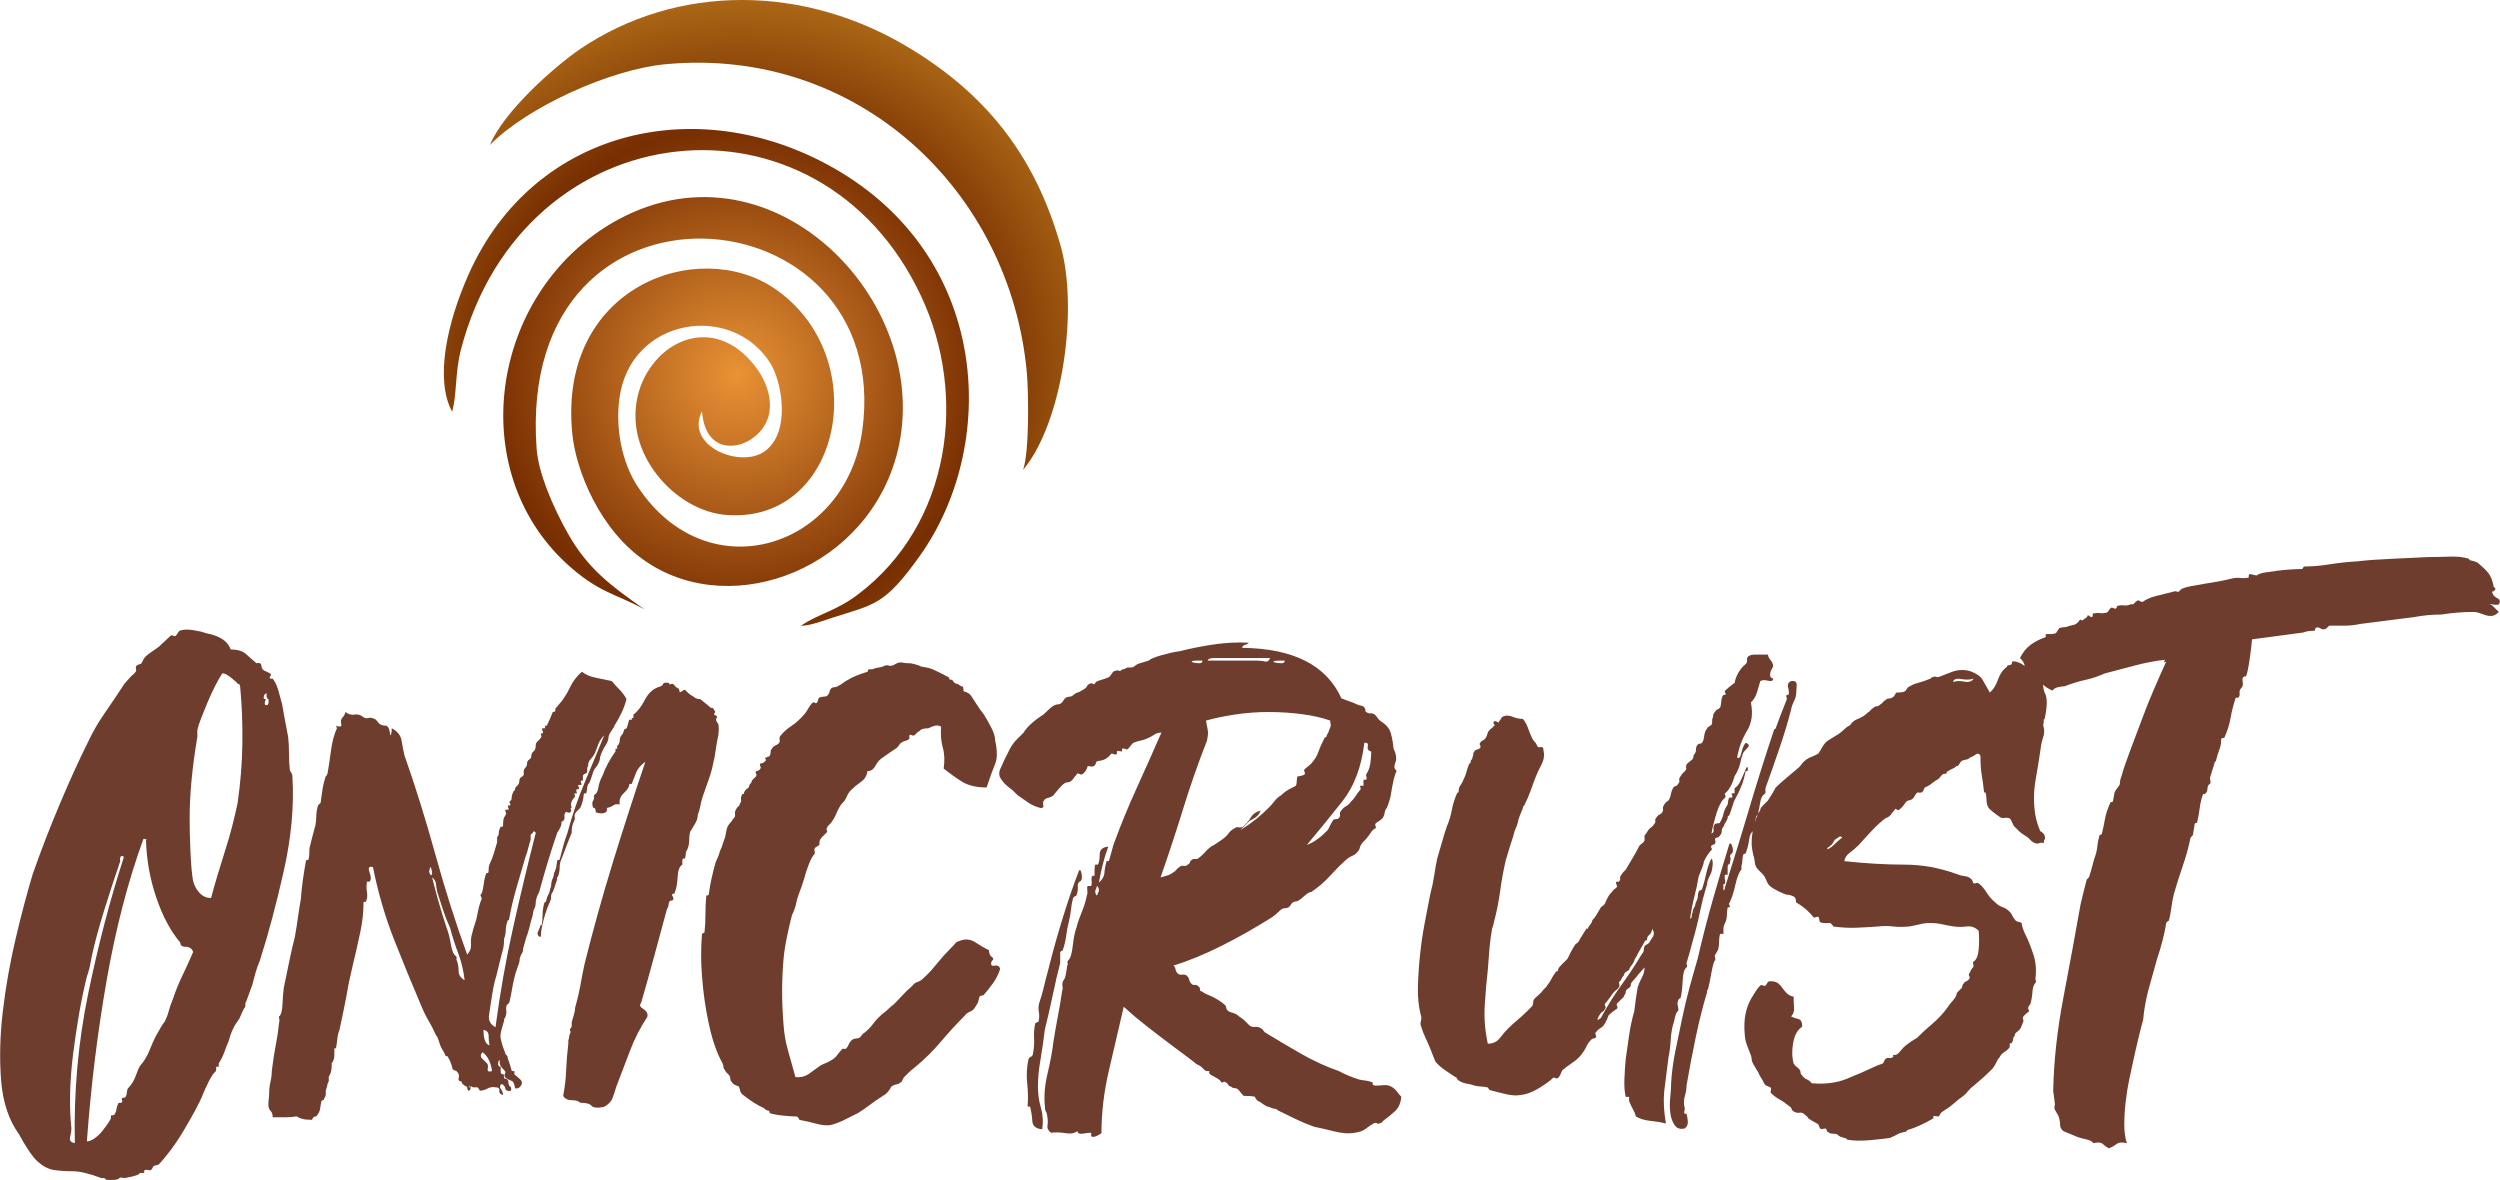 <?xml version="1.0" encoding="UTF-8"?>
<!DOCTYPE svg PUBLIC "-//W3C//DTD SVG 1.1//EN" "http://www.w3.org/Graphics/SVG/1.1/DTD/svg11.dtd">
<!-- Creator: CorelDRAW -->
<svg xmlns="http://www.w3.org/2000/svg" xml:space="preserve" width="4.489in" height="2.119in" version="1.1" style="shape-rendering:geometricPrecision; text-rendering:geometricPrecision; image-rendering:optimizeQuality; fill-rule:evenodd; clip-rule:evenodd"
viewBox="0 0 953.05 449.94"
 xmlns:xlink="http://www.w3.org/1999/xlink"
 xmlns:xodm="http://www.corel.com/coreldraw/odm/2003">
 <defs>
  <style type="text/css">
   <![CDATA[
    .fil0 {fill:#6E3D2E;fill-rule:nonzero}
    .fil1 {fill:url(#id0)}
   ]]>
  </style>
  <radialGradient id="id0" gradientUnits="userSpaceOnUse" gradientTransform="matrix(1.081 -1.181 1.181 1.081 -192 320)" cx="281" cy="143.15" r="113.26" fx="281" fy="143.15">
   <stop offset="0" style="stop-opacity:1; stop-color:#E99235"/>
   <stop offset="0.522" style="stop-opacity:1; stop-color:#772E01"/>
   <stop offset="1" style="stop-opacity:1; stop-color:#D49426"/>
  </radialGradient>
 </defs>
 <g id="Layer_x0020_1">
  <g id="_3134585452016">
   <g>
    <path class="fil0" d="M87.92 247.63c2.61,0 4.57,0.6 5.88,1.8 1.31,1.2 2.61,2.34 3.92,3.43 1.09,-0.22 1.69,0 1.8,0.65 0.11,0.65 0.27,1.2 0.49,1.63 0.44,0.44 0.98,0.76 1.63,0.98 0.65,0.22 1.2,0.54 1.63,0.98 0,0.22 -0.11,0.49 -0.33,0.82 -0.22,0.33 -0.22,0.6 0,0.82 0,0 0.33,0 0.98,0 0.87,1.09 1.58,2.56 2.12,4.41 0.54,1.85 1.03,3.65 1.47,5.39 0.22,1.31 0.54,3.16 0.98,5.55 0.44,2.4 0.87,4.68 1.31,6.86 0.22,2.18 0.33,4.35 0.33,6.53 0,2.18 0.11,4.25 0.33,6.21 0.22,0.44 0.44,0.82 0.65,1.14 0.22,0.33 0.33,0.82 0.33,1.47 0.65,11.11 -0.44,22.98 -3.27,35.61 -2.83,12.63 -5.88,24.07 -9.15,34.3 -0.65,1.52 -1.2,3.05 -1.63,4.57 -0.44,1.52 -0.87,3.16 -1.31,4.9 -0.44,1.09 -0.82,2.12 -1.14,3.1 -0.33,0.98 -0.71,2.01 -1.14,3.1 -0.22,0.22 -0.33,0.54 -0.33,0.98 0,0.44 0,0.76 0,0.98 -0.44,0.43 -1.2,1.96 -2.29,4.57 -1.96,2.61 -3.27,5.34 -3.92,8.17 -0.65,1.52 -1.25,3.05 -1.8,4.57 -0.54,1.52 -1.25,2.94 -2.12,4.25 0,0.87 0,1.31 0,1.31l-0.65 0 -0.33 0c0,0.22 0,0.54 0,0.98 0,0.44 -0.11,0.76 -0.33,0.98 -0.65,0.44 -1.47,1.63 -2.45,3.59 -0.98,1.96 -1.69,3.49 -2.12,4.57 -0.65,1.74 -1.69,3.92 -3.1,6.53 -1.42,2.61 -2.94,5.28 -4.57,8 -1.63,2.72 -3.32,5.23 -5.06,7.51 -1.74,2.29 -3.16,3.98 -4.25,5.06 -0.22,0.22 -0.49,0.33 -0.82,0.33 -0.33,0 -0.71,0.11 -1.14,0.33 -0.22,0.22 -0.38,0.49 -0.49,0.82 -0.11,0.33 -0.38,0.6 -0.82,0.82 -0.22,0 -0.54,-0.05 -0.98,-0.16 -0.44,-0.11 -0.87,-0.05 -1.31,0.16l0 0.98 -0.98 0 -0.65 0c-0.22,0.44 -0.76,0.76 -1.63,0.98 -0.65,0.22 -1.25,0.38 -1.8,0.49 -0.54,0.11 -1.36,0.27 -2.45,0.49 -0.22,0 -0.54,-0.05 -0.98,-0.16 -0.44,-0.11 -0.76,-0.05 -0.98,0.16 -0.44,0.65 -2.07,0.87 -4.9,0.65 -0.22,0 -0.33,-0.11 -0.33,-0.33 -0.22,0 -0.33,-0.05 -0.33,-0.16 0,-0.11 -0.11,-0.16 -0.33,-0.16l-0.98 0c-4.57,-1.74 -8.22,-2.61 -10.94,-2.61 -2.72,0 -5.12,-0.16 -7.19,-0.49 -2.07,-0.33 -4.08,-1.36 -6.04,-3.1 -1.96,-1.74 -4.36,-5.23 -7.19,-10.45 -3.92,-5.44 -6.21,-12.31 -6.86,-20.58 -0.65,-8.28 -0.44,-17.04 0.65,-26.3 1.09,-9.26 2.72,-18.51 4.9,-27.77 2.18,-9.26 4.36,-17.48 6.53,-24.67 3.05,-8.71 6.48,-17.59 10.29,-26.63 3.81,-9.04 7.46,-17.04 10.94,-24.01 1.74,-3.7 3.87,-7.35 6.37,-10.94 2.51,-3.59 4.96,-7.24 7.35,-10.94 0.44,-0.44 0.87,-0.93 1.31,-1.47 0.44,-0.54 0.87,-1.03 1.31,-1.47 0.65,-0.44 1.2,-0.98 1.63,-1.63 0.22,-0.22 0.27,-0.54 0.16,-0.98 -0.11,-0.44 -0.06,-0.87 0.16,-1.31 0.22,-0.22 0.54,-0.38 0.98,-0.49 0.44,-0.11 0.76,-0.27 0.98,-0.49 0.22,-0.44 0.44,-0.87 0.65,-1.31 0.22,-0.44 0.54,-0.87 0.98,-1.31 0.44,-0.44 1.14,-0.98 2.12,-1.63 0.98,-0.65 1.91,-1.31 2.78,-1.96 0.65,-0.65 1.47,-1.42 2.45,-2.29 0.98,-0.87 1.69,-1.52 2.12,-1.96 0.22,-0.22 0.54,-0.22 0.98,0 0.44,0.22 0.76,0.22 0.98,0 0.22,-0.22 0.49,-0.6 0.82,-1.14 0.33,-0.54 0.6,-0.82 0.82,-0.82 1.31,-0.44 2.99,-0.49 5.06,-0.16 2.07,0.33 3.65,0.71 4.74,1.14 2.4,0.44 4.41,1.14 6.04,2.12 1.63,0.98 2.78,2.34 3.43,4.08zm14.38 18.95c-0.65,-0.22 -0.87,-0.98 -0.65,-2.29 -0.87,0.43 -1.2,0.76 -0.98,0.98 -0.44,0.87 -0.22,1.31 0.65,1.31 -0.65,1.52 -0.6,2.29 0.16,2.29 0.76,0 1.03,-0.76 0.82,-2.29zm-27.12 14.38c-1.96,11.54 -2.94,21.89 -2.94,31.04 0,3.92 0.11,8.28 0.33,13.07 0.22,4.79 0.54,8.39 0.98,10.78 0.43,1.74 1.25,3.27 2.45,4.57 1.2,1.31 2.67,1.96 4.41,1.96 1.52,-5.66 3.27,-11.54 5.23,-17.64 1.96,-6.1 3.59,-12.31 4.9,-18.62 1.09,-7.62 1.69,-15.14 1.8,-22.54 0.11,-7.4 -0.16,-14.59 -0.82,-21.56 0,-0.87 -0.33,-1.31 -0.98,-1.31 0,-0.22 -0.82,-0.98 -2.45,-2.29 -1.63,-1.31 -2.78,-1.85 -3.43,-1.63 -0.87,1.31 -1.8,2.94 -2.78,4.9 -0.98,1.96 -1.91,3.97 -2.78,6.04 -0.87,2.07 -1.69,4.08 -2.45,6.04 -0.76,1.96 -1.25,3.48 -1.47,4.57l0 2.61zm-42.14 154.2c0.87,0 1.85,-0.38 2.94,-1.14 1.09,-0.76 2.07,-1.69 2.94,-2.78 0.87,-1.09 1.63,-2.12 2.29,-3.1 0.65,-0.98 0.98,-1.58 0.98,-1.8 0,-0.87 0.11,-1.25 0.33,-1.14 0.22,0.11 0.54,0.05 0.98,-0.16 0.44,-0.65 0.71,-1.36 0.82,-2.12 0.11,-0.76 0.38,-1.58 0.82,-2.45l0.33 0 0.65 0c0.44,-0.22 0.54,-0.54 0.33,-0.98 -0.22,-0.44 -0.11,-0.76 0.33,-0.98l0.33 0 0.33 0c0.44,-0.22 0.71,-0.82 0.82,-1.8 0.11,-0.98 0.27,-1.58 0.49,-1.8 1.31,-1.31 2.29,-2.89 2.94,-4.74 0.65,-1.85 1.2,-3.1 1.63,-3.76 1.52,-1.74 2.72,-3.7 3.59,-5.88 0.87,-2.18 1.63,-3.92 2.29,-5.23 1.52,-2.83 2.72,-4.79 3.59,-5.88 0.65,-1.31 1.14,-2.61 1.47,-3.92 0.33,-1.31 0.82,-2.72 1.47,-4.25 1.09,-3.27 2.34,-6.37 3.76,-9.31 1.42,-2.94 2.78,-5.94 4.08,-8.98 -0.44,-1.31 -1.36,-1.96 -2.78,-1.96 -1.42,0 -2.12,-0.54 -2.12,-1.63 -3.7,-4.35 -6.75,-10.07 -9.15,-17.15 -2.4,-7.08 -3.7,-14.32 -3.92,-21.73 0.44,-0.44 0.11,-0.65 -0.98,-0.65 -5.88,16.12 -10.56,34.14 -14.05,54.07 -3.48,19.93 -5.99,40.35 -7.51,61.26zm1.96 -70.89c-0.44,2.4 -0.76,4.03 -0.98,4.9 -0.22,0.87 -0.54,1.96 -0.98,3.27 -1.09,4.36 -2.07,9.04 -2.94,14.05 -0.87,5.01 -1.63,10.13 -2.29,15.35 -0.65,5.23 -1.03,10.29 -1.14,15.19 -0.11,4.9 0.06,9.31 0.49,13.23 0,0.87 -0.16,1.96 -0.49,3.27 -0.33,1.31 0.27,2.07 1.8,2.29 -0.44,-19.38 1.25,-38.33 5.06,-56.84 3.81,-18.51 8.33,-35.83 13.56,-51.94 0,-0.65 -0.27,-0.87 -0.82,-0.65 -0.54,0.22 -0.71,0.87 -0.49,1.96 -1.96,5.66 -3.97,11.82 -6.04,18.46 -2.07,6.64 -3.65,12.47 -4.74,17.48z"/>
    <path class="fil0" d="M230.36 280.3c-1.09,1.09 -1.85,2.23 -2.29,3.43 -0.44,1.2 -0.87,2.34 -1.31,3.43 -0.44,0.87 -0.98,1.63 -1.63,2.29 -0.65,0.65 -0.98,1.52 -0.98,2.61 -0.22,0.22 -0.33,0.54 -0.33,0.98l0 1.31c0,0.22 -0.27,0.44 -0.82,0.65 -0.54,0.22 -0.82,0.54 -0.82,0.98l0 0.65 0 0.98 -0.65 0c-0.22,0.22 -0.22,0.54 0,0.98 0.22,0.44 0.22,0.65 0,0.65 0,0 -0.22,0 -0.65,0l-0.33 0c-0.22,0.22 -0.22,0.49 0,0.82 0.22,0.33 0.22,0.6 0,0.82l-0.33 0 -0.33 0c-0.22,0.22 -0.27,0.49 -0.16,0.82 0.11,0.33 0.16,0.6 0.16,0.82l-0.65 0 -0.33 0 0.33 1.31c-0.22,0 -0.6,0.44 -1.14,1.31 -0.54,0.87 -0.6,1.85 -0.16,2.94 -0.44,-0.22 -0.54,-0.05 -0.33,0.49 0.22,0.54 0.11,0.93 -0.33,1.14 -0.22,0.22 -0.54,0.22 -0.98,0 -0.44,-0.22 -0.65,-0.22 -0.65,0 -0.44,0.44 -0.6,0.98 -0.49,1.63 0.11,0.65 -0.05,1.2 -0.49,1.63 0,0.22 -0.11,0.27 -0.33,0.16 -0.22,-0.11 -0.33,0.16 -0.33,0.82 0,0.43 -0.16,0.98 -0.49,1.63 -0.33,0.65 -0.71,1.31 -1.14,1.96 -2.4,6.97 -4.68,14.48 -6.86,22.54 -0.22,0.44 -0.44,0.87 -0.65,1.31 -0.22,0.44 -0.44,1.2 -0.65,2.29 0,1.31 -0.22,2.29 -0.65,2.94 -0.22,0.44 -0.44,1.42 -0.65,2.94 -0.22,0.44 -0.49,1.36 -0.82,2.78 -0.33,1.42 -0.71,2.78 -1.14,4.08 -0.22,0.44 -0.44,1.09 -0.65,1.96 -0.22,0.87 -0.44,1.63 -0.65,2.29 -0.22,0.65 -0.33,1.2 -0.33,1.63 0,0.44 -0.22,0.98 -0.65,1.63 -0.44,0.87 -0.65,1.63 -0.65,2.29 0,0.44 -0.27,1.36 -0.82,2.78 -0.54,1.42 -0.93,2.67 -1.14,3.76 -0.44,1.74 -0.76,3.32 -0.98,4.74 -0.22,1.42 -0.54,2.99 -0.98,4.74 0,0.22 -0.11,0.33 -0.33,0.33 -0.44,0.44 -0.65,0.65 -0.65,0.65 -0.22,0.65 -0.27,1.36 -0.16,2.12 0.11,0.76 -0.05,1.69 -0.49,2.78l-0.33 0.33 0 0.65c-0.22,0.65 -0.54,1.8 -0.98,3.43 -0.44,1.63 -0.54,2.78 -0.33,3.43 0.22,1.09 0.49,2.12 0.82,3.1 0.33,0.98 0.71,2.01 1.14,3.1 0.44,0.22 0.65,0.49 0.65,0.82 0,0.33 0.22,1.03 0.65,2.12l0.98 3.27 0.33 0 0.65 0 0 0.65c0,0.44 0,0.65 0,0.65 0.65,0.44 1.42,1.09 2.29,1.96 0.87,0.87 0.76,1.85 -0.33,2.94 -1.09,0.65 -1.69,0.6 -1.8,-0.16 -0.11,-0.76 -0.38,-1.47 -0.82,-2.12 -0.43,-0.22 -0.93,-0.43 -1.47,-0.65 -0.54,-0.22 -1.03,-0.54 -1.47,-0.98 -0.22,-0.44 -0.22,-0.87 0,-1.31 0.22,-0.44 0.22,-0.76 0,-0.98 -0.22,-0.22 -0.65,-0.71 -1.31,-1.47 -0.65,-0.76 -0.87,-1.69 -0.65,-2.78 -0.44,0.22 -0.65,0.71 -0.65,1.47 0,0.76 0.33,1.14 0.98,1.14 0,0.65 0,1.31 0,1.96 0,0.65 0.44,0.98 1.31,0.98 -0.22,1.09 -0.06,1.63 0.49,1.63 0.54,0 0.93,0.33 1.14,0.98 0,1.09 0.22,1.74 0.65,1.96 0.44,0.22 0.54,0.76 0.33,1.63 -1.31,0.22 -2.01,-0.05 -2.12,-0.82 -0.11,-0.76 -0.6,-1.36 -1.47,-1.8 -0.65,0.65 -0.76,1.25 -0.33,1.8 0.44,0.54 0.76,1.36 0.98,2.45 -1.09,-0.22 -1.58,-0.76 -1.47,-1.63 0.11,-0.87 -0.38,-1.31 -1.47,-1.31 -1.09,-0.22 -2.12,-0.05 -3.1,0.49 -0.98,0.54 -2.01,0.82 -3.1,0.82 0.22,0 0.22,-0.16 0,-0.49 -0.22,-0.33 -0.44,-0.6 -0.65,-0.82 -0.87,0 -1.31,0 -1.31,0l-0.33 0c-0.22,0 -0.38,-0.05 -0.49,-0.16 -0.11,-0.11 -0.05,-0.16 0.16,-0.16 -0.87,0 -1.36,0.05 -1.47,0.16 -0.11,0.11 0.16,0.16 0.82,0.16 0,0.87 -0.33,1.31 -0.98,1.31 -0.22,-0.44 -0.33,-0.76 -0.33,-0.98 0,-0.22 -0.11,-0.43 -0.33,-0.65 -1.09,-0.44 -1.74,-1.09 -1.96,-1.96 -0.87,0 -1.2,-0.43 -0.98,-1.31 0.22,-0.87 0.11,-1.52 -0.33,-1.96 -0.22,-0.44 -0.54,-0.71 -0.98,-0.82 -0.44,-0.11 -0.76,-0.27 -0.98,-0.49 -0.44,-1.96 -1.09,-3.59 -1.96,-4.9 -0.22,-0.22 -0.38,-0.27 -0.49,-0.16 -0.11,0.11 -0.27,-0.05 -0.49,-0.49 0,-0.22 -0.11,-0.49 -0.33,-0.82 -0.22,-0.33 -0.44,-0.71 -0.65,-1.14 -0.44,-0.65 -0.76,-1.36 -0.98,-2.12 -0.22,-0.76 -0.54,-1.69 -0.98,-2.78 -0.22,-0.22 -0.33,-0.33 -0.33,-0.33 0,0 -0.11,-0.22 -0.33,-0.65 -0.65,-1.52 -1.52,-3.21 -2.61,-5.06 -1.09,-1.85 -2.07,-3.87 -2.94,-6.04 -3.27,-7.62 -6.64,-15.84 -10.13,-24.67 -3.48,-8.82 -6.21,-18.13 -8.17,-27.93 -1.52,-0.44 -1.96,0.22 -1.31,1.96 0.65,1.74 0.65,2.94 0,3.59l-0.98 0c-0.22,1.31 -0.22,2.61 0,3.92 0.22,1.31 0.11,2.5 -0.33,3.59 0,0.22 -0.16,0.27 -0.49,0.16 -0.33,-0.11 -0.49,0.05 -0.49,0.49 0,1.74 -0.11,3.59 -0.33,5.55 -0.22,1.96 -0.54,3.92 -0.98,5.88 -0.87,4.14 -1.8,8.22 -2.78,12.25 -0.98,4.03 -1.8,8 -2.45,11.92 -0.44,2.18 -0.87,4.35 -1.31,6.53 -0.44,2.18 -0.87,4.25 -1.31,6.21 -0.44,1.09 -0.71,2.23 -0.82,3.43 -0.11,1.2 -0.27,2.34 -0.49,3.43 0,0.22 -0.11,0.27 -0.33,0.16 -0.22,-0.11 -0.33,0.06 -0.33,0.49 0,1.31 0,2.18 0,2.61 0,0.44 -0.22,1.2 -0.65,2.29l-0.33 0 0 0.65c0,1.74 -0.22,3.05 -0.65,3.92 -0.44,0.65 -0.6,1.25 -0.49,1.8 0.11,0.54 -0.05,1.14 -0.49,1.8 0,0.44 -0.05,0.76 -0.16,0.98 -0.11,0.22 -0.27,0.76 -0.49,1.63 0,0.22 0,0.65 0,1.31 0,0.65 -0.22,1.2 -0.65,1.63 0,0.44 -0.11,0.65 -0.33,0.65 -0.22,0 -0.44,0.11 -0.65,0.33 -0.22,0.87 -0.38,1.8 -0.49,2.78 -0.11,0.98 -0.6,2.01 -1.47,3.1 -0.87,0 -1.42,0.43 -1.63,1.31 -1.52,0 -2.72,-0.11 -3.59,-0.33 -0.87,-0.22 -1.63,-0.54 -2.29,-0.98 -1.31,0.22 -2.67,0.33 -4.08,0.33 -1.42,0 -3.1,0 -5.06,0 0,-1.09 -0.27,-1.91 -0.82,-2.45 -0.54,-0.54 -0.82,-1.36 -0.82,-2.45 0,-0.65 0.05,-1.42 0.16,-2.29 0.11,-0.87 0.16,-1.63 0.16,-2.29 0,-1.31 0.16,-2.67 0.49,-4.08 0.33,-1.42 0.49,-2.78 0.49,-4.08 0.44,-3.7 1.09,-7.84 1.96,-12.41 0.22,-1.09 0.38,-2.18 0.49,-3.27 0.11,-1.09 0.27,-2.29 0.49,-3.59 0,-0.22 -0.05,-0.54 -0.16,-0.98 -0.11,-0.44 -0.05,-0.65 0.16,-0.65 0.65,-0.65 1.03,-2.18 1.14,-4.57 0.11,-2.4 0.27,-4.46 0.49,-6.21 0.65,-3.05 1.31,-6.21 1.96,-9.47 0.65,-3.27 1.42,-6.64 2.29,-10.13 0.43,-2.39 0.82,-4.79 1.14,-7.19 0.33,-2.4 0.71,-4.79 1.14,-7.19 0.22,-3.7 0.87,-8.6 1.96,-14.7l0.33 0c0.22,0 0.44,-0.11 0.65,-0.33 0.22,-1.09 0.33,-2.5 0.33,-4.25 0.44,-1.74 0.82,-3.27 1.14,-4.57 0.33,-1.31 0.71,-2.72 1.14,-4.25 0.22,-1.31 0.33,-2.5 0.33,-3.59 0,-1.09 0.22,-2.4 0.65,-3.92l0.33 -0.33c0,0 0.22,-0.22 0.65,-0.65 0.22,-1.31 0.44,-2.83 0.65,-4.57 0.22,-1.74 0.65,-3.59 1.31,-5.55 0.22,0 0.33,-0.11 0.33,-0.33 0,0 0.11,-0.22 0.33,-0.65 0.44,-2.39 0.87,-5.28 1.31,-8.66 0.44,-3.38 1.2,-6.26 2.29,-8.66l-0.33 -0.98c0.44,0.22 0.87,0.33 1.31,0.33 0.65,0 0.87,-0.33 0.65,-0.98 -0.22,-1.09 -0.05,-1.91 0.49,-2.45 0.54,-0.54 0.93,-1.25 1.14,-2.12 1.09,0.87 2.23,1.2 3.43,0.98 1.2,-0.22 2.34,0.11 3.43,0.98 0.65,0.44 1.25,0.54 1.8,0.33 0.54,-0.22 1.36,-0.11 2.45,0.33 0.44,0.22 0.93,0.71 1.47,1.47 0.54,0.76 1.58,1.14 3.1,1.14 0.87,0.65 1.31,1.85 1.31,3.59 0.44,0 0.65,-0.87 0.65,-2.61 2.18,1.09 3.43,2.67 3.76,4.74 0.33,2.07 0.71,3.97 1.14,5.72 4.14,11.76 8.06,24.34 11.76,37.73 3.7,13.39 7.73,26.08 12.09,38.06 1.09,-1.09 1.58,-2.4 1.47,-3.92 -0.11,-1.52 0.05,-2.94 0.49,-4.25 0.22,-1.09 0.54,-2.23 0.98,-3.43 0.44,-1.2 0.76,-2.45 0.98,-3.76 0.44,-2.4 0.98,-4.36 1.63,-5.88 0,-0.22 -0.11,-0.54 -0.33,-0.98 -0.22,-0.44 -0.22,-0.65 0,-0.65 0.44,-0.44 0.76,-1.52 0.98,-3.27 0.22,-1.74 0.54,-3.27 0.98,-4.57 0,-0.22 0.16,-0.33 0.49,-0.33 0.33,0 0.49,-0.22 0.49,-0.65 0,-1.09 0.11,-1.96 0.33,-2.61 0.65,-1.31 1.2,-2.67 1.63,-4.08 0.44,-1.42 0.87,-2.89 1.31,-4.41l0 -1.96c0.44,-0.44 0.65,-0.98 0.65,-1.63 0,-0.65 0.22,-1.42 0.65,-2.29l0.33 0c0.44,0 0.65,-0.22 0.65,-0.65 0,-1.09 0.05,-1.85 0.16,-2.29 0.11,-0.44 0.38,-0.98 0.82,-1.63 0.22,-0.44 0.22,-0.82 0,-1.14 -0.22,-0.33 -0.22,-0.6 0,-0.82l0.33 0c0.43,0 0.65,0 0.65,0 0.22,-0.22 0.22,-0.49 0,-0.82 -0.22,-0.33 -0.22,-0.6 0,-0.82l0.33 0c0,0 0.11,0 0.33,0 0.22,-0.22 0.22,-0.49 0,-0.82 -0.22,-0.33 -0.22,-0.6 0,-0.82 0.44,-0.22 0.65,-0.65 0.65,-1.31 0,-0.65 0.22,-1.42 0.65,-2.29 0.22,-0.44 0.38,-0.6 0.49,-0.49 0.11,0.11 0.16,-0.05 0.16,-0.49 0,-0.44 0.27,-0.87 0.82,-1.31 0.54,-0.44 0.82,-1.09 0.82,-1.96 0,-0.65 0.33,-1.14 0.98,-1.47 0.65,-0.33 0.87,-0.92 0.65,-1.8 0,-0.65 0.22,-1.2 0.65,-1.63 0.44,-0.44 0.65,-0.98 0.65,-1.63 0,-0.65 0.27,-1.14 0.82,-1.47 0.54,-0.33 0.82,-0.82 0.82,-1.47 0,-0.65 0.27,-1.2 0.82,-1.63 0.54,-0.44 0.82,-1.09 0.82,-1.96 0,-0.87 0.22,-1.47 0.65,-1.8 0.44,-0.33 0.87,-0.82 1.31,-1.47 0.22,-0.22 0.27,-0.49 0.16,-0.82 -0.11,-0.33 -0.16,-0.6 -0.16,-0.82l0.33 0c0,0 0.11,0 0.33,0 0.22,-0.22 0.22,-0.54 0,-0.98 -0.22,-0.44 -0.22,-0.76 0,-0.98l0.33 0c0.44,0 0.65,0 0.65,0l0 -0.33c0,-0.44 0,-0.65 0,-0.65l0.65 0c0.44,-0.87 0.82,-1.69 1.14,-2.45 0.33,-0.76 0.71,-1.69 1.14,-2.78 0.65,0 0.98,-0.22 0.98,-0.65l0 -0.65c0.44,-0.44 0.82,-0.87 1.14,-1.31 0.33,-0.44 0.71,-0.87 1.14,-1.31 1.31,-1.74 2.45,-3.65 3.43,-5.72 0.98,-2.07 2.45,-3.97 4.41,-5.72 1.31,1.09 3.05,1.85 5.23,2.29 2.18,0.44 4.25,0.87 6.21,1.31 0.87,1.09 1.85,2.18 2.94,3.27 1.09,1.09 1.96,2.29 2.61,3.59 -0.44,1.74 -1.03,3.43 -1.8,5.06 -0.76,1.63 -1.69,3.32 -2.78,5.06 0,0.22 -0.38,0.87 -1.14,1.96 -0.76,1.09 -1.14,1.96 -1.14,2.61 0,0.87 -0.44,1.96 -1.31,3.27 -0.22,0.22 -0.6,0.93 -1.14,2.12 -0.54,1.2 -0.82,2.12 -0.82,2.78 0,0.22 -0.16,0.71 -0.49,1.47 -0.33,0.76 -0.71,1.36 -1.14,1.8 -0.44,0.44 -0.82,1.2 -1.14,2.29 -0.33,1.09 -0.71,2.18 -1.14,3.27 -0.22,0.43 -0.38,0.65 -0.49,0.65 -0.11,0 -0.16,0.11 -0.16,0.33 -0.22,0.44 -0.33,0.93 -0.33,1.47 0,0.54 -0.11,1.14 -0.33,1.8l-0.65 0c-0.22,0 -0.33,0.22 -0.33,0.65 0,0.44 -0.11,1.14 -0.33,2.12 -0.22,0.98 -0.54,1.91 -0.98,2.78l-1.63 1.63c-0.44,0.65 -0.6,1.25 -0.49,1.8 0.11,0.54 0.06,1.03 -0.16,1.47 -0.65,1.09 -0.98,2.61 -0.98,4.57 -0.44,1.09 -1.03,2.61 -1.8,4.57 -0.76,1.96 -1.47,3.81 -2.12,5.55 -0.44,0.87 -0.65,1.91 -0.65,3.1 0,1.2 -0.22,2.34 -0.65,3.43 0,0 -0.11,0.11 -0.33,0.33l0 0.98c-0.22,0.44 -0.44,1.03 -0.65,1.8 -0.22,0.76 -0.54,1.69 -0.98,2.78 -0.44,0.44 -0.65,1.03 -0.65,1.8 0,0.76 -0.22,1.58 -0.65,2.45 -0.65,1.31 -1.36,3.32 -2.12,6.04 -0.76,2.72 -1.14,4.96 -1.14,6.7 -0.44,0.22 -0.76,0.11 -0.98,-0.33 -0.22,-0.44 -0.33,-0.76 -0.33,-0.98 0.22,-0.44 0.38,-0.82 0.49,-1.14 0.11,-0.33 0.27,-0.71 0.49,-1.14 0,-0.44 0.11,-0.65 0.33,-0.65 0.22,0 0.33,-0.11 0.33,-0.33 0.22,-1.09 0.33,-2.34 0.33,-3.76 0,-1.42 0.22,-2.89 0.65,-4.41 0,-0.22 0.11,-0.33 0.33,-0.33 0,0 0.11,-0.11 0.33,-0.33 0.22,-1.09 0.49,-1.91 0.82,-2.45 0.33,-0.54 0.6,-1.36 0.82,-2.45 0.22,-0.44 0.33,-0.93 0.33,-1.47 0,-0.54 0.11,-1.14 0.33,-1.8 0.22,-0.44 0.38,-0.82 0.49,-1.14 0.11,-0.33 0.16,-0.71 0.16,-1.14 0.22,-0.44 0.38,-0.82 0.49,-1.14 0.11,-0.33 0.27,-0.82 0.49,-1.47 0,-0.44 0.06,-0.87 0.16,-1.31 0.11,-0.44 0.16,-0.87 0.16,-1.31l0.33 0c0.22,0 0.44,-0.11 0.65,-0.33 0.44,-1.74 0.87,-3.43 1.31,-5.06 0.44,-1.63 0.98,-3.32 1.63,-5.06 1.74,-6.53 3.92,-12.9 6.53,-19.11 2.61,-6.21 5.12,-12.25 7.51,-18.13zm-26.14 37.24c-0.44,-0.65 -0.76,-0.76 -0.98,-0.33 -0.22,0.44 -0.54,0.76 -0.98,0.98l0 1.96c-0.44,1.31 -0.76,2.45 -0.98,3.43 -0.22,0.98 -0.54,2.01 -0.98,3.1 -1.09,3.7 -2.23,7.62 -3.43,11.76 -1.2,4.14 -2.12,8.06 -2.78,11.76 0,0.44 -0.11,0.65 -0.33,0.65 -0.22,0 -0.33,0.11 -0.33,0.33 -0.44,1.31 -0.65,2.45 -0.65,3.43 0,0.98 -0.22,2.12 -0.65,3.43 0,1.31 -0.11,2.51 -0.33,3.59 -0.44,1.52 -0.87,3.21 -1.31,5.06 -0.44,1.85 -0.87,3.65 -1.31,5.39 -0.44,1.31 -0.82,2.83 -1.14,4.57 -0.33,1.74 -0.6,3.38 -0.82,4.9 -0.22,1.52 -0.49,3.32 -0.82,5.39 -0.33,2.07 0.49,3.65 2.45,4.74 1.74,-13.07 3.97,-25.7 6.7,-37.9 2.72,-12.2 5.61,-24.28 8.66,-36.26zm-39.53 15.68c0,-0.65 -0.11,-1.36 -0.33,-2.12 -0.22,-0.76 -0.43,-0.6 -0.65,0.49 -0.22,0.44 -0.16,0.98 0.16,1.63 0.33,0.65 0.6,0.65 0.82,0zm5.55 20.58c0.65,1.74 1.2,3.87 1.63,6.37 0.44,2.5 1.09,3.97 1.96,4.41 0.22,0.22 0.27,0.54 0.16,0.98 -0.11,0.44 -0.05,0.65 0.16,0.65 0.44,1.31 0.65,2.67 0.65,4.08 0,1.42 0.76,2.56 2.29,3.43 -0.44,-3.7 -1.25,-7.13 -2.45,-10.29 -1.2,-3.16 -2.23,-6.37 -3.1,-9.64 -1.09,-2.4 -2.01,-4.79 -2.78,-7.19 -0.76,-2.4 -1.47,-4.57 -2.12,-6.53 -0.22,-1.09 -0.38,-2.12 -0.49,-3.1 -0.11,-0.98 -0.6,-1.8 -1.47,-2.45 1.74,6.97 3.59,13.39 5.55,19.27zm16.33 44.76c-0.22,-1.09 -0.33,-2.29 -0.33,-3.59 0,-1.31 -0.65,-2.07 -1.96,-2.29 0,3.49 0.76,5.44 2.29,5.88zm-1.31 6.53c0.65,0.43 0.87,1.2 0.65,2.29 -0.22,1.09 0.33,1.42 1.63,0.98 -0.44,-3.27 -1.63,-5.66 -3.59,-7.19 -0.87,0.87 -0.93,1.69 -0.16,2.45 0.76,0.76 1.25,1.25 1.47,1.47zm44.76 16.99c-2.4,0.44 -3.92,0.27 -4.57,-0.49 -0.65,-0.76 -2.07,-1.14 -4.25,-1.14 -0.65,-0.65 -1.74,-0.98 -3.27,-0.98 -1.52,0 -2.61,-0.54 -3.27,-1.63 0.65,-3.48 1.03,-6.75 1.14,-9.8 0.11,-3.05 0.38,-6.43 0.82,-10.13l0 -1.31c0.22,-0.43 0.33,-0.87 0.33,-1.31 0,-0.44 0.22,-1.09 0.65,-1.96 -0.22,0 -0.33,-0.11 -0.33,-0.33 0,-0.44 0,-0.65 0,-0.65 0.44,-0.44 0.65,-0.87 0.65,-1.31 0,-0.44 0,-0.87 0,-1.31 0.22,-0.65 0.49,-1.58 0.82,-2.78 0.33,-1.2 0.49,-2.12 0.49,-2.78 0.87,-3.05 1.52,-5.83 1.96,-8.33 0.44,-2.5 0.98,-5.28 1.63,-8.33 3.27,-13.07 6.86,-25.97 10.78,-38.71 3.92,-12.74 8.06,-25.54 12.41,-38.39 -1.74,1.31 -2.89,2.61 -3.43,3.92 -0.54,1.31 -1.14,2.83 -1.8,4.57l-0.65 0c-0.22,0 -0.33,0.22 -0.33,0.65 -0.22,0.87 -0.93,1.85 -2.12,2.94 -1.2,1.09 -1.69,2.51 -1.47,4.25 -1.09,-0.22 -1.91,-0.11 -2.45,0.33 -0.54,0.44 -1.36,0.76 -2.45,0.98 0.22,1.09 -0.16,1.74 -1.14,1.96 -0.98,0.22 -2.01,0.11 -3.1,-0.33 0,-1.09 -0.22,-1.63 -0.65,-1.63 -0.44,0 -0.65,-0.65 -0.65,-1.96 0,-0.22 0.11,-0.49 0.33,-0.82 0.22,-0.33 0.33,-0.71 0.33,-1.14l0 -0.98c0.87,-0.44 1.42,-1.36 1.63,-2.78 0.22,-1.42 0.65,-2.78 1.31,-4.08 0,0 0.11,-0.22 0.33,-0.65 1.09,-3.05 2.72,-6.1 4.9,-9.15l0 -0.33c0,-0.44 0,-0.65 0,-0.65l0.65 0 0 -0.65 0 -0.65 0.33 0c0.44,-0.65 0.65,-1.36 0.65,-2.12 0,-0.76 0.33,-1.47 0.98,-2.12 0.22,-0.22 0.38,-0.6 0.49,-1.14 0.11,-0.54 0.27,-0.82 0.49,-0.82 0.44,0 0.76,-0.44 0.98,-1.31l0.65 -2.29c0.65,0 0.98,0 0.98,0 0.22,-0.22 0.22,-0.38 0,-0.49 -0.22,-0.11 -0.22,-0.16 0,-0.16l0.65 0 0 -1.31c1.52,-1.09 2.99,-2.99 4.41,-5.72 1.42,-2.72 3.43,-4.41 6.04,-5.06 0.44,-0.22 0.71,-0.49 0.82,-0.82 0.11,-0.33 0.38,-0.49 0.82,-0.49 0,-0.22 0.11,-0.22 0.33,0 0.87,-0.22 1.31,0 1.31,0.65 0.87,-0.44 1.47,-0.38 1.8,0.16 0.33,0.54 0.93,1.03 1.8,1.47l0.33 1.31c0.22,0 0.54,-0.16 0.98,-0.49 0.44,-0.33 0.76,-0.49 0.98,-0.49 0.44,0.44 0.87,0.87 1.31,1.31 0.44,0.43 1.09,0.87 1.96,1.31 0.65,0.65 1.52,0.98 2.61,0.98 0.22,0.22 0.82,0.71 1.8,1.47 0.98,0.76 1.69,1.36 2.12,1.8 0.87,0 1.31,0.33 1.31,0.98 0.44,0.22 0.54,0.49 0.33,0.82 -0.22,0.33 -0.33,0.6 -0.33,0.82 1.09,0.44 1.42,0.87 0.98,1.31 -0.44,0.44 -0.22,1.2 0.65,2.29 0.22,1.09 0.22,2.5 0,4.25 -0.44,1.96 -0.76,3.81 -0.98,5.55 -0.22,1.74 -0.54,3.48 -0.98,5.23 -0.44,2.18 -1.03,4.3 -1.8,6.37 -0.76,2.07 -1.47,4.08 -2.12,6.04 -0.44,1.31 -0.76,2.56 -0.98,3.76 -0.22,1.2 -0.54,2.34 -0.98,3.43 0,1.09 -0.33,2.18 -0.98,3.27 -0.65,1.09 -1.31,2.18 -1.96,3.27 -0.22,0.87 -0.33,1.91 -0.33,3.1 0,1.2 -0.22,2.34 -0.65,3.43 -0.44,0.65 -0.65,1.25 -0.65,1.8 0,0.54 -0.11,1.14 -0.33,1.8l-0.65 0c-0.22,0 -0.33,0.22 -0.33,0.65l0 1.63c-1.09,0.65 -1.69,2.23 -1.8,4.74 -0.11,2.5 -0.49,4.52 -1.14,6.04 0,0.22 -0.16,0.33 -0.49,0.33 -0.33,0 -0.49,0.22 -0.49,0.65 0.22,0.22 0.38,0.54 0.49,0.98 0.11,0.43 -0.05,0.76 -0.49,0.98l-0.33 0 -0.33 0c-0.44,0.44 -0.65,0.93 -0.65,1.47 0,0.54 -0.22,1.14 -0.65,1.8 -1.52,5.66 -3.16,11.71 -4.9,18.13 -1.74,6.42 -3.38,12.25 -4.9,17.48 -0.44,0.65 -0.54,1.14 -0.33,1.47 0.22,0.33 0.6,0.65 1.14,0.98 0.54,0.33 0.98,0.76 1.31,1.31 0.33,0.54 0.38,1.14 0.16,1.8 -2.61,3.92 -4.79,8.17 -6.53,12.74 -1.74,4.57 -3.48,9.15 -5.23,13.72 -0.44,1.52 -0.93,2.99 -1.47,4.41 -0.54,1.42 -1.69,2.56 -3.43,3.43z"/>
    <path class="fil0" d="M376.06 300.23c-3.92,0 -7.08,-0.76 -9.47,-2.29 -2.4,-1.52 -4.68,-3.16 -6.86,-4.9 0.43,-3.05 0.33,-5.72 -0.33,-8 -0.65,-2.29 -0.87,-4.96 -0.65,-8 -0.87,-0.43 -1.69,-0.54 -2.45,-0.33 -0.76,0.22 -1.58,0.54 -2.45,0.98 -1.74,0 -2.83,0.33 -3.27,0.98 -0.44,0.22 -0.82,0.49 -1.14,0.82 -0.33,0.33 -0.6,0.6 -0.82,0.82 -0.22,0.22 -0.54,0.22 -0.98,0 -0.44,-0.22 -0.76,-0.22 -0.98,0 0,0.87 0,1.31 0,1.31 -0.44,0.44 -0.93,0.71 -1.47,0.82 -0.54,0.11 -1.14,0.38 -1.8,0.82 -0.22,0.22 -0.44,0.49 -0.65,0.82 -0.22,0.33 -0.54,0.71 -0.98,1.14 -0.65,0.43 -1.47,0.98 -2.45,1.63 -0.98,0.65 -1.91,1.31 -2.78,1.96 -1.09,0.65 -2.02,1.69 -2.78,3.1 -0.76,1.42 -1.8,2.12 -3.1,2.12 -0.22,1.74 -1.03,3.1 -2.45,4.08 -1.42,0.98 -2.67,2.01 -3.76,3.1 -0.65,0.65 -1.14,1.36 -1.47,2.12 -0.33,0.76 -0.71,1.47 -1.14,2.12 -0.87,0.87 -1.42,1.52 -1.63,1.96 -0.43,0.65 -0.93,1.63 -1.47,2.94 -0.54,1.31 -1.25,2.51 -2.12,3.59 -0.22,0.22 -0.49,0.49 -0.82,0.82 -0.33,0.33 -0.49,0.6 -0.49,0.82 -0.22,0.22 -0.27,0.49 -0.16,0.82 0.11,0.33 0.16,0.6 0.16,0.82 -0.44,0.44 -1.03,1.03 -1.8,1.8 -0.76,0.76 -1.14,1.47 -1.14,2.12l0 0.98c-0.22,0.22 -0.54,0.44 -0.98,0.65 -0.44,0.22 -0.76,0.54 -0.98,0.98 0,0.22 0.05,0.54 0.16,0.98 0.11,0.44 0.06,0.76 -0.16,0.98 -0.65,0.65 -1.36,1.96 -2.12,3.92 -0.76,1.96 -1.36,3.81 -1.8,5.55 -0.65,2.18 -1.25,3.92 -1.8,5.23 -0.54,1.31 -1.03,3.05 -1.47,5.23 -0.44,1.31 -0.87,2.4 -1.31,3.27 -0.43,1.52 -1.03,4.08 -1.8,7.68 -0.76,3.59 -1.25,6.81 -1.47,9.64 -0.65,7.62 -0.65,15.57 0,23.85 0.22,3.7 0.82,7.24 1.8,10.62 0.98,3.38 1.91,6.7 2.78,9.96 1.96,0.22 3.7,-0.22 5.23,-1.31 1.52,-1.09 3.05,-2.18 4.57,-3.27 1.09,-0.44 1.96,-0.82 2.61,-1.14 0.65,-0.33 1.31,-0.71 1.96,-1.14 0.65,-0.44 1.2,-0.98 1.63,-1.63 0.44,-0.65 1.09,-1.42 1.96,-2.29l0.65 0c0.44,0 0.65,0 0.65,0 0.44,-0.44 0.82,-1.03 1.14,-1.8 0.33,-0.76 0.82,-1.36 1.47,-1.8 0.44,-0.22 0.87,-0.33 1.31,-0.33 0.44,0 0.87,-0.11 1.31,-0.33 0.44,-0.44 0.76,-0.82 0.98,-1.14 0.22,-0.33 0.54,-0.6 0.98,-0.82 1.31,-1.09 2.4,-2.23 3.27,-3.43 0.87,-1.2 2.07,-2.45 3.59,-3.76 0.65,-0.43 1.31,-0.98 1.96,-1.63 0.65,-0.65 1.42,-1.31 2.29,-1.96 1.09,-1.09 2.18,-2.23 3.27,-3.43 1.09,-1.2 2.29,-2.34 3.59,-3.43 0.65,-0.87 1.36,-1.42 2.12,-1.63 0.76,-0.22 1.47,-0.65 2.12,-1.31 1.52,-1.31 3.21,-3.1 5.06,-5.39 1.85,-2.29 3.65,-4.3 5.39,-6.04 1.09,-1.09 1.74,-1.8 1.96,-2.12 0.22,-0.33 1.09,-0.71 2.61,-1.14 1.74,-0.44 3.43,-0.11 5.06,0.98 1.63,1.09 3.32,2.07 5.06,2.94 0,0.65 0.11,1.2 0.33,1.63 0.22,0.44 0.49,0.76 0.82,0.98 0.33,0.22 0.49,0.44 0.49,0.65 0,0.22 -0.22,0.54 -0.65,0.98 -0.44,1.31 -0.06,1.85 1.14,1.63 1.2,-0.22 1.9,0.22 2.12,1.31 -0.65,1.96 -1.52,3.7 -2.61,5.23 -1.09,1.52 -2.29,3.05 -3.59,4.57 -0.22,0.22 -0.54,0.33 -0.98,0.33 -0.22,0 -0.44,0.11 -0.65,0.33 -0.22,0.65 -0.38,1.25 -0.49,1.8 -0.11,0.54 -0.49,1.25 -1.14,2.12 -0.44,0.87 -1.09,1.47 -1.96,1.8 -0.87,0.33 -1.63,0.92 -2.29,1.8 -3.05,3.05 -6.04,6.32 -8.98,9.8 -2.94,3.48 -6.26,6.75 -9.97,9.8 -0.87,0.65 -1.63,1.31 -2.29,1.96 -0.65,0.65 -1.2,1.2 -1.63,1.63 -0.22,0.22 -0.44,0.6 -0.65,1.14 -0.22,0.54 -0.44,0.82 -0.65,0.82 -0.44,0.43 -0.98,0.71 -1.63,0.82 -0.65,0.11 -1.31,0.38 -1.96,0.82 -0.87,1.74 -1.96,2.94 -3.27,3.59 -1.74,1.09 -3.32,2.18 -4.74,3.27 -1.42,1.09 -2.99,2.18 -4.74,3.27 -1.74,0.87 -3.48,1.74 -5.23,2.61 -1.74,0.87 -3.49,1.52 -5.23,1.96 -1.52,0.22 -3.27,0.05 -5.23,-0.49 -1.96,-0.54 -4.14,-1.03 -6.53,-1.47 -0.22,-0.22 -0.33,-0.44 -0.33,-0.65l-0.65 -0.65c-1.09,0 -2.78,-0.11 -5.06,-0.33 -2.29,-0.22 -4.08,-0.54 -5.39,-0.98 0,-0.65 -0.22,-0.98 -0.65,-0.98 -0.44,0 -0.98,-0.33 -1.63,-0.98 -1.09,-0.44 -2.39,-1.14 -3.92,-2.12 -1.52,-0.98 -2.94,-2.01 -4.25,-3.1 -0.44,-0.44 -0.71,-0.93 -0.82,-1.47 -0.11,-0.54 -0.27,-1.03 -0.49,-1.47 -0.44,-0.22 -0.93,-0.44 -1.47,-0.65 -0.54,-0.22 -0.93,-0.54 -1.14,-0.98 -0.44,-0.44 -0.65,-0.93 -0.65,-1.47 0,-0.54 -0.22,-1.03 -0.65,-1.47 -0.22,-0.22 -0.49,-0.49 -0.82,-0.82 -0.33,-0.33 -0.49,-0.6 -0.49,-0.82 -0.44,-0.44 -0.65,-0.87 -0.65,-1.31 0,-0.44 -0.11,-0.87 -0.33,-1.31 -2.18,-3.92 -3.92,-8.93 -5.23,-15.03 -1.31,-6.1 -2.18,-12.2 -2.61,-18.29 -0.44,-5.23 -0.44,-10.56 0,-16.01l0.33 -0.33c0.44,0 0.65,-0.22 0.65,-0.65 0.22,-1.74 0.33,-3.92 0.33,-6.53 0,-2.61 0.11,-5.01 0.33,-7.19l0.33 0c0.44,0 0.65,-0.22 0.65,-0.65 0.44,-3.49 1.31,-7.51 2.61,-12.09 0.22,-0.44 0.49,-1.03 0.82,-1.8 0.33,-0.76 0.6,-1.58 0.82,-2.45 0.44,-0.87 0.76,-1.69 0.98,-2.45 0.22,-0.76 0.54,-1.69 0.98,-2.78 0.22,-1.31 0.44,-2.4 0.65,-3.27 0.22,-0.87 0.87,-1.85 1.96,-2.94 0,-0.22 0.11,-0.44 0.33,-0.65l0.33 -0.33c0.44,-0.44 0.6,-0.98 0.49,-1.63 -0.11,-0.65 0.05,-1.31 0.49,-1.96 0.22,-0.44 0.49,-0.76 0.82,-0.98 0.33,-0.22 0.49,-0.54 0.49,-0.98 0.44,-0.44 0.6,-0.98 0.49,-1.63 -0.11,-0.65 0.05,-1.31 0.49,-1.96 0,-0.22 0.11,-0.27 0.33,-0.16 0.22,0.11 0.33,-0.06 0.33,-0.49 0.22,-0.65 0.6,-1.14 1.14,-1.47 0.54,-0.33 0.82,-0.71 0.82,-1.14 0,-0.22 0.16,-0.49 0.49,-0.82 0.33,-0.33 0.49,-0.71 0.49,-1.14l1.63 -1.63c0.22,-0.44 0.22,-0.82 0,-1.14 -0.22,-0.33 -0.22,-0.6 0,-0.82 0.22,0 0.54,-0.11 0.98,-0.33 0.43,-0.22 0.65,-0.44 0.65,-0.65 0.22,-0.22 0.22,-0.54 0,-0.98 -0.22,-0.44 -0.22,-0.76 0,-0.98 0.65,0 1.31,-0.33 1.96,-0.98 0.22,-0.22 0.22,-0.49 0,-0.82 -0.22,-0.33 -0.22,-0.49 0,-0.49l0.33 0c0.22,0 0.33,-0.06 0.33,-0.16 0,-0.11 0.11,-0.16 0.33,-0.16 0.22,0 0.44,-0.11 0.65,-0.33 0.22,-0.44 0.33,-0.93 0.33,-1.47 0,-0.54 0.22,-1.04 0.65,-1.47 0.22,-0.44 0.6,-0.76 1.14,-0.98 0.54,-0.22 1.03,-0.54 1.47,-0.98 0.22,-0.44 0.27,-0.93 0.16,-1.47 -0.11,-0.54 0.05,-1.03 0.49,-1.47 1.09,-1.31 2.45,-2.51 4.08,-3.59 1.63,-1.09 3.21,-2.5 4.74,-4.25 0.44,-0.44 0.93,-1.14 1.47,-2.12 0.54,-0.98 1.14,-1.8 1.8,-2.45 0.22,-0.22 0.49,-0.22 0.82,0 0.33,0.22 0.6,0.22 0.82,0 0.22,-0.22 0.38,-0.6 0.49,-1.14 0.11,-0.54 0.27,-0.82 0.49,-0.82 0.44,-0.22 0.93,-0.33 1.47,-0.33 0.54,0 1.03,-0.11 1.47,-0.33 0.44,-0.44 0.71,-0.87 0.82,-1.31 0.11,-0.43 0.27,-0.87 0.49,-1.31 0.44,-0.44 0.87,-0.65 1.31,-0.65 0.43,0 0.87,-0.11 1.31,-0.33 0.87,-0.44 1.58,-0.87 2.12,-1.31 0.54,-0.44 1.25,-0.87 2.12,-1.31 0.65,-0.44 1.63,-0.93 2.94,-1.47 1.31,-0.54 2.72,-1.03 4.25,-1.47 0.22,-0.22 0.27,-0.38 0.16,-0.49 -0.11,-0.11 0.05,-0.27 0.49,-0.49 0.87,0 1.31,0 1.31,0 0.22,-0.22 1.52,-0.54 3.92,-0.98 0.22,0 0.27,-0.05 0.16,-0.16 -0.11,-0.11 0.05,-0.16 0.49,-0.16 0.44,-0.22 0.87,-0.27 1.31,-0.16 0.43,0.11 0.87,0.16 1.31,0.16 0.65,-0.22 1.25,-0.49 1.8,-0.82 0.54,-0.33 1.14,-0.49 1.8,-0.49 1.09,0.22 2.12,0.33 3.1,0.33 0.98,0 2.34,0.33 4.08,0.98 0.22,0.22 0.82,0.38 1.8,0.49 0.98,0.11 2.02,0.38 3.1,0.82 1.96,0.87 3.92,1.85 5.88,2.94 0.44,0.22 0.6,0.44 0.49,0.65 -0.11,0.22 0.05,0.33 0.49,0.33 0.44,0 0.82,0.27 1.14,0.82 0.33,0.54 0.82,0.82 1.47,0.82 0.44,0.22 0.76,0.44 0.98,0.65 0.22,0.22 0.54,0.33 0.98,0.33 0.22,0.22 0.33,0.6 0.33,1.14 0,0.54 0.11,0.82 0.33,0.82 1.09,0.22 1.96,0.76 2.61,1.63 0.43,0.65 1.14,1.74 2.12,3.27 0.98,1.52 1.91,2.83 2.78,3.92 1.09,1.74 2.07,3.48 2.94,5.23 0.87,1.74 1.31,3.27 1.31,4.57 0.87,3.92 0.87,6.92 0,8.98 -0.87,2.07 -1.96,5.06 -3.27,8.98z"/>
    <path class="fil0" d="M411.35 331.92c0.44,-0.44 0.76,0 0.98,1.31 0.22,1.31 0.11,2.18 -0.33,2.61 -0.87,0.44 -1.25,1.14 -1.14,2.12 0.11,0.98 -0.05,2.12 -0.49,3.43 -0.22,0.22 -0.44,0.33 -0.65,0.33 -0.44,0.44 -0.65,0.65 -0.65,0.65 -0.44,1.74 -0.71,3.27 -0.82,4.57 -0.11,1.31 -0.38,2.83 -0.82,4.57 -0.44,1.74 -0.76,3.49 -0.98,5.23 -0.22,1.74 -0.65,3.59 -1.31,5.55 -0.22,0.22 -0.44,0.33 -0.65,0.33 -0.22,0.22 -0.33,0.44 -0.33,0.65l0 3.92c-0.87,3.27 -1.8,7.24 -2.78,11.92 -0.98,4.68 -2.01,9.2 -3.1,13.56 -0.43,3.7 -0.98,7.46 -1.63,11.27 -0.65,3.81 -0.98,7.24 -0.98,10.29 0,2.83 0.38,5.55 1.14,8.17 0.76,2.61 0.93,5.34 0.49,8.17 -2.4,-0.22 -3.65,-1.25 -3.76,-3.1 -0.11,-1.85 -0.38,-3.65 -0.82,-5.39 0,-0.22 -0.16,-0.27 -0.49,-0.16 -0.33,0.11 -0.49,-0.05 -0.49,-0.49 0.22,-2.4 0.16,-5.17 -0.16,-8.33 -0.33,-3.16 -0.16,-6.26 0.49,-9.31 0.22,-0.44 0.49,-0.71 0.82,-0.82 0.33,-0.11 0.6,-0.38 0.82,-0.82 0.44,-2.18 0.6,-4.3 0.49,-6.37 -0.11,-2.07 0.05,-3.98 0.49,-5.72 0.22,0 0.44,-0.11 0.65,-0.33 0.44,0 0.65,-0.22 0.65,-0.65 0.22,-1.09 0.22,-2.23 0,-3.43 -0.22,-1.2 -0.11,-2.45 0.33,-3.76 0.44,-1.09 0.92,-2.78 1.47,-5.06 0.54,-2.29 1.14,-4.63 1.8,-7.02 1.74,-6.97 3.65,-13.78 5.72,-20.42 2.07,-6.64 4.08,-12.47 6.04,-17.48zm35.94 36.26c0.44,0.22 0.71,0.65 0.82,1.31 0.11,0.65 0.38,1.2 0.82,1.63 0.44,0.44 1.03,0.6 1.8,0.49 0.76,-0.11 1.36,0.05 1.8,0.49 0.44,0.44 0.71,0.93 0.82,1.47 0.11,0.54 0.38,1.03 0.82,1.47 0.44,0.44 0.87,0.6 1.31,0.49 0.43,-0.11 0.87,0.06 1.31,0.49 0.44,0.22 0.65,0.6 0.65,1.14 0,0.54 0.22,0.82 0.65,0.82 0.65,0.44 1.2,0.76 1.63,0.98 0.44,0.22 1.2,0.54 2.29,0.98 0.87,0.44 1.74,0.93 2.61,1.47 0.87,0.54 1.52,1.03 1.96,1.47 0.44,0.22 0.71,0.6 0.82,1.14 0.11,0.54 0.27,0.93 0.49,1.14 0.44,0.44 0.93,0.71 1.47,0.82 0.54,0.11 1.25,0.38 2.12,0.82 0.44,0.43 0.93,0.82 1.47,1.14 0.54,0.33 1.03,0.71 1.47,1.14 0.44,0.44 0.82,0.82 1.14,1.14 0.33,0.33 0.6,0.6 0.82,0.82 0.65,0.44 1.36,0.6 2.12,0.49 0.76,-0.11 1.47,0.06 2.12,0.49 0.44,0.22 0.71,0.44 0.82,0.65 0.11,0.22 0.38,0.54 0.82,0.98 3.92,2.4 8.33,5.01 13.23,7.84 4.9,2.83 9.86,5.12 14.87,6.86 2.4,1.31 5.01,2.4 7.84,3.27 1.09,0.22 1.8,0.33 2.12,0.33 0.33,0 1.25,0.22 2.78,0.65 0.22,0 0.27,0.16 0.16,0.49 -0.11,0.33 0.16,0.6 0.82,0.82 1.09,0 2.18,-0.05 3.27,-0.16 1.09,-0.11 2.07,0.05 2.94,0.49 1.09,0.65 1.85,1.31 2.29,1.96 0.44,0.65 0.98,1.31 1.63,1.96 -0.22,2.4 -1.03,4.25 -2.45,5.55 -1.42,1.31 -2.89,2.51 -4.41,3.59 -0.44,0.44 -0.6,0.65 -0.49,0.65 0.11,0 -0.16,0.11 -0.82,0.33 -0.44,0.22 -0.82,0.22 -1.14,0 -0.33,-0.22 -0.71,-0.22 -1.14,0 -0.87,0.44 -1.85,1.09 -2.94,1.96 -1.09,0.87 -2.51,1.42 -4.25,1.63 -2.18,0.44 -4.79,0.27 -7.84,-0.49 -3.05,-0.76 -5.66,-1.36 -7.84,-1.8 -2.4,-0.87 -4.74,-1.85 -7.02,-2.94 -2.29,-1.09 -4.52,-2.18 -6.7,-3.27 -0.44,-0.44 -0.87,-0.65 -1.31,-0.65 -0.44,0 -1.09,-0.22 -1.96,-0.65 -0.65,0 -1.85,-0.65 -3.59,-1.96 -0.87,-0.22 -1.52,-0.87 -1.96,-1.96 -0.87,-0.22 -2.29,-0.33 -4.25,-0.33 -0.44,-0.44 -0.82,-0.87 -1.14,-1.31 -0.33,-0.44 -0.6,-0.76 -0.82,-0.98 -0.44,-0.44 -0.93,-0.65 -1.47,-0.65 -0.54,0 -1.03,-0.22 -1.47,-0.65 -0.44,0 -0.76,-0.22 -0.98,-0.65 -0.22,-0.44 -0.54,-0.76 -0.98,-0.98 -0.22,-0.22 -0.54,-0.22 -0.98,0 -0.44,0.22 -0.65,0.22 -0.65,0 -0.43,-0.65 -0.98,-1.14 -1.63,-1.47 -0.65,-0.33 -1.52,-0.82 -2.61,-1.47 -0.44,-0.44 -0.54,-0.76 -0.33,-0.98 0.22,-0.22 -0.11,-0.33 -0.98,-0.33 -0.44,0 -0.93,-0.33 -1.47,-0.98 -0.54,-0.65 -1.36,-1.2 -2.45,-1.63 -1.31,-1.09 -2.78,-2.23 -4.41,-3.43 -1.63,-1.2 -3.32,-2.45 -5.06,-3.76 -3.48,-2.61 -6.75,-5.12 -9.8,-7.51 -3.05,-2.4 -5.88,-4.79 -8.49,-7.19 -1.74,7.62 -3.59,15.57 -5.55,23.85 -1.96,8.28 -2.94,16.33 -2.94,24.18 0,0.22 -0.54,0.6 -1.63,1.14 -1.09,0.54 -1.85,0.6 -2.29,0.16l0 -0.65 0 -0.65c-0.65,0 -1.69,0.11 -3.1,0.33 -1.42,0.22 -2.12,-0.11 -2.12,-0.98 -1.09,0.87 -2.61,1.14 -4.57,0.82 -1.96,-0.33 -3.81,-0.38 -5.55,-0.16 -1.09,-0.87 -1.52,-1.85 -1.31,-2.94 0.22,-1.09 0.11,-2.61 -0.33,-4.57 -0.22,-0.44 -0.38,-0.76 -0.49,-0.98 -0.11,-0.22 -0.16,-0.65 -0.16,-1.31 -0.43,-3.92 -0.11,-8.17 0.98,-12.74 1.09,-4.57 1.85,-8.71 2.29,-12.41 0.44,-2.83 0.98,-5.93 1.63,-9.31 0.65,-3.38 1.2,-6.59 1.63,-9.64 0.22,-0.65 0.27,-1.31 0.16,-1.96 -0.11,-0.65 -0.05,-1.31 0.16,-1.96 0.44,-0.44 0.76,-1.09 0.98,-1.96 0.22,-0.87 0.43,-2.18 0.65,-3.92 0.22,-0.22 0.27,-0.54 0.16,-0.98 -0.11,-0.44 -0.05,-0.76 0.16,-0.98 0.87,-0.65 1.47,-2.51 1.8,-5.55 0.33,-3.05 0.82,-5.44 1.47,-7.19 0.44,-1.74 1.09,-3.65 1.96,-5.72 0.87,-2.07 1.52,-4.19 1.96,-6.37 0.22,-0.44 0.27,-1.09 0.16,-1.96 -0.11,-0.87 -0.05,-1.42 0.16,-1.63l1.31 0c0.22,-0.44 0.27,-1.14 0.16,-2.12 -0.11,-0.98 0.06,-1.58 0.49,-1.8l0.65 0c0,-0.44 0,-1.2 0,-2.29 0,-1.09 0.11,-1.74 0.33,-1.96l0.98 0c0.44,-0.87 0.65,-2.18 0.65,-3.92 0,-1.74 1.09,-2.72 3.27,-2.94 -0.87,2.4 -1.58,4.68 -2.12,6.86 -0.54,2.18 -1.03,4.47 -1.47,6.86 1.31,-1.09 2.02,-2.34 2.12,-3.76 0.11,-1.42 0.38,-2.89 0.82,-4.41l0.33 0c0.44,0 0.65,-0.11 0.65,-0.33 0.44,-1.52 0.71,-2.5 0.82,-2.94 0.11,-0.44 0.38,-1.42 0.82,-2.94 2.61,-7.19 5.55,-14.38 8.82,-21.56 3.27,-7.19 6.42,-14.26 9.47,-21.24 -1.09,0 -2.01,0.27 -2.78,0.82 -0.76,0.54 -1.69,1.03 -2.78,1.47 -1.09,0.44 -1.96,0.71 -2.61,0.82 -0.65,0.11 -1.52,0.38 -2.61,0.82 -0.44,0.44 -0.82,0.87 -1.14,1.31 -0.33,0.44 -0.6,0.76 -0.82,0.98 -0.22,0.22 -0.6,0.22 -1.14,0 -0.54,-0.22 -0.93,-0.22 -1.14,0l0 0.33 0 0.65c-0.22,0 -0.6,-0.06 -1.14,-0.16 -0.54,-0.11 -0.82,-0.05 -0.82,0.16l0 0.98c-0.44,0.22 -0.87,0.22 -1.31,0 -0.44,-0.22 -0.76,-0.22 -0.98,0 -1.09,1.52 -2.61,2.4 -4.57,2.61 -0.65,0 -1.03,0.27 -1.14,0.82 -0.11,0.54 -0.38,0.93 -0.82,1.14 -0.22,0.22 -0.6,0.27 -1.14,0.16 -0.54,-0.11 -0.93,-0.16 -1.14,-0.16 -0.44,1.52 -1.2,2.61 -2.29,3.27 -0.22,0 -0.6,-0.11 -1.14,-0.33 -0.54,-0.22 -0.82,-0.11 -0.82,0.33 -0.44,0.44 -0.92,1.04 -1.47,1.8 -0.54,0.76 -1.25,1.14 -2.12,1.14 -0.65,0 -1.52,0.6 -2.61,1.8 -1.09,1.2 -1.96,2.23 -2.61,3.1 -0.44,0.44 -1.09,0.76 -1.96,0.98 -0.87,0.22 -1.42,0.54 -1.63,0.98 -0.43,0.44 -0.54,1.03 -0.33,1.8 0.22,0.76 -0.11,1.14 -0.98,1.14 -1.74,-0.44 -3.27,-1.09 -4.57,-1.96 -1.31,-0.87 -2.72,-1.85 -4.25,-2.94 -0.43,-0.44 -0.76,-0.76 -0.98,-0.98 -0.22,-0.22 -0.54,-0.54 -0.98,-0.98 -0.65,-0.44 -1.47,-1.09 -2.45,-1.96 -0.98,-0.87 -1.8,-1.96 -2.45,-3.27 -0.22,-1.09 -0.11,-2.07 0.33,-2.94 0.44,-0.87 0.87,-1.85 1.31,-2.94 0.87,-1.74 1.63,-3.27 2.29,-4.57 0.65,-1.31 1.63,-2.61 2.94,-3.92 0.44,-0.44 0.82,-0.82 1.14,-1.14 0.33,-0.33 0.71,-0.71 1.14,-1.14 0.65,-1.09 1.63,-2.23 2.94,-3.43 1.31,-1.2 2.83,-2.34 4.57,-3.43 0.44,-0.44 1.25,-1.2 2.45,-2.29 1.2,-1.09 2.23,-1.63 3.1,-1.63 0.87,0 1.58,-0.49 2.12,-1.47 0.54,-0.98 1.36,-1.47 2.45,-1.47 0.44,0 0.98,-0.27 1.63,-0.82 0.65,-0.54 1.2,-0.82 1.63,-0.82 0.87,-0.43 1.63,-0.87 2.29,-1.31 0.44,-0.22 0.76,-0.54 0.98,-0.98 0.22,-0.44 0.54,-0.76 0.98,-0.98 0.44,-0.22 0.87,-0.22 1.31,0 0.43,0.22 0.65,0.22 0.65,0 0.44,-0.44 0.54,-0.65 0.33,-0.65 0.87,-0.44 1.74,-0.76 2.61,-0.98 0.87,-0.22 1.74,-0.54 2.61,-0.98 0.44,-0.44 0.82,-0.92 1.14,-1.47 0.33,-0.54 0.71,-0.82 1.14,-0.82 0.44,-0.22 0.82,-0.27 1.14,-0.16 0.33,0.11 0.6,0.16 0.82,0.16 0.43,-0.44 0.82,-0.65 1.14,-0.65 0.33,0 0.82,-0.22 1.47,-0.65l1.31 0c0.44,0 0.87,-0.11 1.31,-0.33 0.65,-0.65 1.42,-1.09 2.29,-1.31l3.27 -0.98c0.65,-0.65 2.34,-1.36 5.06,-2.12 2.72,-0.76 4.96,-1.25 6.7,-1.47 4.36,-1.09 8.77,-1.96 13.23,-2.61 4.46,-0.65 8.87,-0.87 13.23,-0.65 -0.43,0.44 -0.93,0.71 -1.47,0.82 -0.54,0.11 -0.93,0.49 -1.14,1.14 19.6,0.22 32.23,6.64 37.9,19.27 1.09,0.44 2.12,0.82 3.1,1.14 0.98,0.33 1.91,0.71 2.78,1.14 0.44,0.22 0.98,0.38 1.63,0.49 0.65,0.11 1.09,0.38 1.31,0.82 0.22,0.22 0.33,0.54 0.33,0.98 0,0.44 0.11,0.65 0.33,0.65 0.65,0.44 1.2,0.6 1.63,0.49 0.44,-0.11 0.98,0.06 1.63,0.49 0.44,0.44 0.76,0.82 0.98,1.14 0.22,0.33 0.54,0.71 0.98,1.14 1.74,1.09 2.94,2.23 3.59,3.43 0.65,1.2 1.2,3.65 1.63,7.35 0.22,0.44 0.44,0.98 0.65,1.63 0.22,0.65 0.33,1.42 0.33,2.29 0,0.22 -0.16,0.82 -0.49,1.8 -0.33,0.98 -0.27,1.69 0.16,2.12 0.44,0.44 0.54,0.76 0.33,0.98 -0.22,0.22 -0.54,1.2 -0.98,2.94 -0.44,1.96 -0.76,3.7 -0.98,5.23 -0.22,1.52 -0.76,3.38 -1.63,5.55 -0.44,0.44 -0.71,1.03 -0.82,1.8 -0.11,0.76 -0.38,1.47 -0.82,2.12 -0.44,0.44 -0.93,0.82 -1.47,1.14 -0.54,0.33 -0.93,0.6 -1.14,0.82 -0.22,0.22 -0.22,0.6 0,1.14 0.22,0.54 0.11,0.82 -0.33,0.82 -0.65,0.44 -1.14,0.93 -1.47,1.47 -0.33,0.54 -0.93,1.36 -1.8,2.45 -0.44,0.44 -0.82,0.82 -1.14,1.14 -0.33,0.33 -0.6,0.71 -0.82,1.14 -0.22,0.22 -0.38,0.6 -0.49,1.14 -0.11,0.54 -0.38,1.03 -0.82,1.47 -0.43,0.65 -1.14,1.2 -2.12,1.63 -0.98,0.44 -1.8,0.98 -2.45,1.63 -1.74,1.52 -3.7,3.48 -5.88,5.88 -2.18,2.4 -4.57,4.46 -7.19,6.21 -0.65,0 -1.58,0.54 -2.78,1.63 -1.2,1.09 -2.12,1.74 -2.78,1.96 -1.09,0 -1.85,0.44 -2.29,1.31 -0.44,0.87 -1.2,1.31 -2.29,1.31 -0.65,0 -1.36,0.38 -2.12,1.14 -0.76,0.76 -1.58,1.47 -2.45,2.12 -6.53,4.14 -13.07,7.84 -19.6,11.11 -6.53,3.27 -12.63,5.77 -18.29,7.51zm29.08 -55.21c-0.22,0.22 -0.6,0.6 -1.14,1.14 -0.54,0.54 -1.03,1.03 -1.47,1.47 -0.44,0.44 -0.71,0.71 -0.82,0.82 -0.11,0.11 0.16,-0.06 0.82,-0.49 1.74,-1.09 3.43,-2.29 5.06,-3.59 1.63,-1.31 3.21,-2.72 4.74,-4.25 0.87,-0.87 1.63,-1.74 2.29,-2.61 0.65,-0.87 1.52,-1.63 2.61,-2.29 0.87,-0.87 1.8,-1.58 2.78,-2.12 0.98,-0.54 1.91,-1.03 2.78,-1.47 0.22,-0.44 0.33,-1.03 0.33,-1.8 0,-0.76 0.11,-1.36 0.33,-1.8 0.87,0 1.74,-0.22 2.61,-0.65 0.22,-0.43 0.22,-0.82 0,-1.14 -0.22,-0.33 -0.22,-0.6 0,-0.82 0.43,-0.44 0.87,-0.82 1.31,-1.14 0.44,-0.33 0.87,-0.71 1.31,-1.14 1.31,-1.52 2.18,-2.94 2.61,-4.25 0.44,-1.31 1.2,-3.05 2.29,-5.23 0,-0.22 0.16,-0.38 0.49,-0.49 0.33,-0.11 0.49,-0.38 0.49,-0.82 0.44,-0.65 0.71,-1.2 0.82,-1.63 0.11,-0.44 0.27,-0.87 0.49,-1.31 0.22,-0.44 0.27,-0.87 0.16,-1.31 -0.11,-0.44 -0.16,-0.87 -0.16,-1.31 -3.05,-1.09 -6.64,-1.91 -10.78,-2.45 -4.14,-0.54 -8.38,-0.82 -12.74,-0.82 -4.36,0 -8.66,0.33 -12.9,0.98 -4.25,0.65 -7.89,1.42 -10.94,2.29 0.22,1.09 0.44,2.23 0.65,3.43 0.22,1.2 0.11,2.67 -0.33,4.41 -3.27,8.28 -6.26,16.82 -8.98,25.65 -2.72,8.82 -5.61,17.59 -8.66,26.3 0.65,-0.22 1.42,-0.44 2.29,-0.65 0.87,-0.22 1.74,-0.65 2.61,-1.31 0.44,-0.22 0.82,-0.54 1.14,-0.98 0.33,-0.44 0.71,-0.76 1.14,-0.98 0.44,-0.44 0.98,-0.6 1.63,-0.49 0.65,0.11 1.2,-0.05 1.63,-0.49 0.44,-0.22 0.71,-0.54 0.82,-0.98 0.11,-0.44 0.27,-0.65 0.49,-0.65 0.44,-0.44 0.93,-0.6 1.47,-0.49 0.54,0.11 1.03,-0.05 1.47,-0.49 0.65,-0.44 1.36,-1.09 2.12,-1.96 0.76,-0.87 1.58,-1.63 2.45,-2.29 0.87,-0.44 1.69,-0.93 2.45,-1.47 0.76,-0.54 1.47,-1.03 2.12,-1.47 0.87,-0.65 1.58,-1.36 2.12,-2.12 0.54,-0.76 1.25,-1.36 2.12,-1.8 0.44,-0.43 0.98,-0.6 1.63,-0.49 0.65,0.11 1.2,0.05 1.63,-0.16 1.31,-1.09 2.34,-2.29 3.1,-3.59 0.76,-1.31 2.01,-2.18 3.76,-2.61 -0.44,1.09 -1.03,1.91 -1.8,2.45 -0.76,0.54 -1.58,1.03 -2.45,1.47zm2.94 -61.09c1.09,0 2.07,0.11 2.94,0.33 0.87,0.22 1.52,-0.22 1.96,-1.31l-18.29 0 -3.27 0c-0.44,0 -0.87,0.05 -1.31,0.16 -0.44,0.11 -0.76,0.38 -0.98,0.82l18.95 0zm-23.19 0c-1.31,0 -1.91,0.11 -1.8,0.33 0.11,0.22 0.43,0.38 0.98,0.49 0.54,0.11 1.2,0.16 1.96,0.16 0.76,0 1.14,-0.33 1.14,-0.98l-2.29 0zm31.69 0c-1.52,0 -2.29,0.11 -2.29,0.33 0,0.22 0.33,0.38 0.98,0.49 0.65,0.11 1.36,0.16 2.12,0.16 0.76,0 1.14,-0.33 1.14,-0.98l-1.96 0zm10.45 70.24c2.4,-0.87 4.9,-2.61 7.51,-5.23 0.44,-0.44 0.82,-1.03 1.14,-1.8 0.33,-0.76 0.71,-1.47 1.14,-2.12 0.22,-0.44 0.6,-0.65 1.14,-0.65 0.54,0 0.93,-0.11 1.14,-0.33 0.44,-0.44 0.6,-0.93 0.49,-1.47 -0.11,-0.54 0.05,-1.03 0.49,-1.47 0.44,-0.65 1.03,-1.2 1.8,-1.63 0.76,-0.44 1.36,-0.98 1.8,-1.63 0.87,-0.87 1.58,-1.74 2.12,-2.61 0.54,-0.87 1.03,-1.52 1.47,-1.96 0.22,-0.22 0.27,-0.49 0.16,-0.82 -0.11,-0.33 -0.16,-0.6 -0.16,-0.82l0.65 0 0.65 0 0 -2.29 0.98 0c0.22,-0.22 0.27,-0.54 0.16,-0.98 -0.11,-0.44 -0.16,-0.76 -0.16,-0.98 0.87,-1.31 1.42,-2.72 1.63,-4.25 0.22,-1.52 0.33,-3.05 0.33,-4.57 -1.09,-0.22 -1.52,-0.87 -1.31,-1.96 0.22,-1.09 -0.22,-1.52 -1.31,-1.31 -1.09,9.15 -3.87,16.55 -8.33,22.21 -4.46,5.66 -8.98,11.22 -13.56,16.66zm-79.71 18.29c0.44,-0.44 0.49,-1.09 0.16,-1.96 -0.33,-0.87 -0.6,-0.76 -0.82,0.33 -0.44,0.65 -0.49,1.36 -0.16,2.12 0.33,0.76 0.6,0.6 0.82,-0.49z"/>
    <path class="fil0" d="M644.28 350.21c0.44,0 0.65,-0.27 0.65,-0.82 0,-0.54 0.11,-1.03 0.33,-1.47 0,-0.65 0.33,-1.52 0.98,-2.61 0,-0.44 0.11,-0.87 0.33,-1.31 0.22,-0.44 0.44,-0.98 0.65,-1.63 0,-0.87 0.11,-1.63 0.33,-2.29 0.22,-0.44 0.44,-0.65 0.65,-0.65 0.22,0 0.43,-0.11 0.65,-0.33 0.65,-1.96 1.2,-3.97 1.63,-6.04 0.44,-2.07 1.09,-3.98 1.96,-5.72 0.44,0.44 0.6,1.25 0.49,2.45 -0.11,1.2 -0.27,2.12 -0.49,2.78 -0.44,0.87 -0.82,1.69 -1.14,2.45 -0.33,0.76 -0.49,1.47 -0.49,2.12 -1.09,3.48 -2.01,7.08 -2.78,10.78 -0.76,3.7 -1.69,7.4 -2.78,11.11 -0.65,2.61 -1.42,5.34 -2.29,8.17 0,0.22 0.05,0.49 0.16,0.82 0.11,0.33 0.05,0.6 -0.16,0.82 -0.87,0.65 -1.36,2.34 -1.47,5.06 -0.11,2.72 -0.38,4.96 -0.82,6.7 -0.22,0 -0.44,0.11 -0.65,0.33 -0.22,0.22 -0.33,0.54 -0.33,0.98 -0.22,0.22 -0.22,0.82 0,1.8 0.22,0.98 0.22,1.58 0,1.8 -0.44,0.22 -0.82,1.03 -1.14,2.45 -0.33,1.42 -0.6,2.45 -0.82,3.1 -0.44,1.74 -0.71,3.65 -0.82,5.72 -0.11,2.07 -0.38,4.19 -0.82,6.37 -0.44,3.7 -0.93,7.57 -1.47,11.6 -0.54,4.03 -0.38,8.55 0.49,13.56 -1.96,-0.44 -3.97,-0.76 -6.04,-0.98 -2.07,-0.22 -3.87,-0.76 -5.39,-1.63 -0.22,-0.87 -0.6,-1.8 -1.14,-2.78 -0.54,-0.98 -1.03,-2.01 -1.47,-3.1 0,0 0,-0.22 0,-0.65l0 -0.98 -0.65 0 -0.65 0c-0.44,-1.96 -0.6,-4.25 -0.49,-6.86 0.11,-2.61 0.27,-5.12 0.49,-7.51 0.43,-3.05 0.87,-6.1 1.31,-9.15 0.44,-3.05 1.09,-6.1 1.96,-9.15 0.44,-3.7 0.87,-6.75 1.31,-9.15 0.44,-1.31 0.98,-2.56 1.63,-3.76 0.65,-1.2 0.98,-2.45 0.98,-3.76 -0.44,0.44 -0.87,0.93 -1.31,1.47 -0.44,0.54 -0.87,1.03 -1.31,1.47 -0.22,0.44 -0.71,1.03 -1.47,1.8 -0.76,0.76 -1.14,1.36 -1.14,1.8 0,0.65 -0.33,1.14 -0.98,1.47 -0.65,0.33 -0.98,0.82 -0.98,1.47 0,0.22 -0.11,0.49 -0.33,0.82 -0.22,0.33 -0.33,0.6 -0.33,0.82 -0.43,0.44 -0.87,0.87 -1.31,1.31 -0.44,0.44 -0.87,0.87 -1.31,1.31 -0.22,0.22 -0.22,0.54 0,0.98 0.22,0.44 0.22,0.76 0,0.98 -0.65,0.44 -1.2,0.82 -1.63,1.14 -0.44,0.33 -0.98,0.82 -1.63,1.47 -0.44,1.31 -1.09,2.61 -1.96,3.92 -0.44,0.44 -0.93,0.82 -1.47,1.14 -0.54,0.33 -1.03,0.82 -1.47,1.47 -0.22,0 -0.22,0.27 0,0.82 0.22,0.54 0.22,0.93 0,1.14 -0.44,0.22 -0.76,0.33 -0.98,0.33 -0.22,0 -0.44,0.11 -0.65,0.33 -0.87,0.87 -1.52,1.8 -1.96,2.78 -0.44,0.98 -1.09,2.01 -1.96,3.1 -0.87,1.09 -1.96,2.07 -3.27,2.94 -1.31,0.87 -2.61,1.85 -3.92,2.94 -0.22,0.44 -0.44,0.93 -0.65,1.47 -0.22,0.54 -0.54,1.03 -0.98,1.47 -0.22,0.22 -0.54,0.22 -0.98,0 -0.44,-0.22 -0.76,-0.22 -0.98,0 -1.09,1.09 -2.89,2.4 -5.39,3.92 -2.5,1.52 -4.95,2.4 -7.35,2.61 -1.31,0.22 -2.94,0.11 -4.9,-0.33 -1.96,-0.44 -4.14,-0.98 -6.53,-1.63l-0.65 -0.98c-1.09,-0.22 -1.91,-0.33 -2.45,-0.33 -0.54,0 -1.36,-0.11 -2.45,-0.33 -1.31,-0.44 -2.4,-0.71 -3.27,-0.82 -0.87,-0.11 -1.85,-0.49 -2.94,-1.14 -0.65,-0.65 -0.87,-0.98 -0.65,-0.98 -1.09,-0.65 -2.51,-1.58 -4.25,-2.78 -1.74,-1.2 -3.05,-2.34 -3.92,-3.43 -0.22,-0.44 -0.49,-1.09 -0.82,-1.96 -0.33,-0.87 -0.71,-1.85 -1.14,-2.94 -0.44,-1.09 -1.03,-2.45 -1.8,-4.08 -0.76,-1.63 -1.36,-3.21 -1.8,-4.74 -0.22,-0.44 -0.22,-1.03 0,-1.8 0.22,-0.76 0.22,-1.47 0,-2.12 -0.87,-3.27 -1.25,-6.92 -1.14,-10.94 0.11,-4.03 0.38,-8.11 0.82,-12.25 0.44,-4.14 1.03,-8.22 1.8,-12.25 0.76,-4.03 1.47,-7.68 2.12,-10.94 0.65,-2.4 1.14,-4.74 1.47,-7.02 0.33,-2.29 0.71,-4.41 1.14,-6.37 0.65,-2.18 1.25,-4.25 1.8,-6.21 0.54,-1.96 1.14,-3.92 1.8,-5.88 0.87,-1.96 1.52,-4.08 1.96,-6.37 0.44,-2.29 1.09,-4.41 1.96,-6.37 0,-0.22 0.11,-0.33 0.33,-0.33 0.22,0 0.33,-0.22 0.33,-0.65 0,-0.87 0.22,-1.58 0.65,-2.12 0.44,-0.54 0.87,-1.36 1.31,-2.45 0.44,-0.87 0.76,-1.74 0.98,-2.61 0.22,-0.87 0.54,-1.85 0.98,-2.94 0.22,-0.44 0.38,-0.6 0.49,-0.49 0.11,0.11 0.16,-0.05 0.16,-0.49 0,-0.44 0.11,-0.71 0.33,-0.82 0.22,-0.11 0.33,-0.38 0.33,-0.82 0.22,-0.44 0.33,-0.87 0.33,-1.31 0,-0.43 0.22,-0.87 0.65,-1.31 0.22,-0.22 0.54,-0.38 0.98,-0.49 0.44,-0.11 0.76,-0.27 0.98,-0.49 0.22,-0.44 0.22,-0.82 0,-1.14 -0.22,-0.33 -0.22,-0.6 0,-0.82 0.22,-0.44 0.49,-0.71 0.82,-0.82 0.33,-0.11 0.71,-0.38 1.14,-0.82 0.44,-0.65 0.71,-1.25 0.82,-1.8 0.11,-0.54 0.38,-1.03 0.82,-1.47 0.43,-0.44 0.76,-0.71 0.98,-0.82 0.22,-0.11 0.44,-0.38 0.65,-0.82 0.44,0 0.49,-0.16 0.16,-0.49 -0.33,-0.33 -0.38,-0.71 -0.16,-1.14 0.44,-0.22 0.87,-0.16 1.31,0.16 0.44,0.33 0.65,0.27 0.65,-0.16 0.44,-0.44 0.71,-0.82 0.82,-1.14 0.11,-0.33 0.38,-0.6 0.82,-0.82 1.09,-0.44 2.29,-0.38 3.59,0.16 1.31,0.54 2.61,0.82 3.92,0.82 0.87,1.09 1.52,2.29 1.96,3.59 0.44,1.31 0.98,2.61 1.63,3.92 0.22,0.44 0.49,0.82 0.82,1.14 0.33,0.33 0.6,0.71 0.82,1.14 0.22,0.87 0.71,1.2 1.47,0.98 0.76,-0.22 1.14,0.22 1.14,1.31 0.43,1.74 0.16,3.54 -0.82,5.39 -0.98,1.85 -1.8,3.65 -2.45,5.39 -0.65,1.74 -1.25,3.38 -1.8,4.9 -0.54,1.52 -1.25,3.16 -2.12,4.9 0,0.22 -0.11,0.38 -0.33,0.49 -0.22,0.11 -0.33,0.38 -0.33,0.82 -0.43,1.09 -0.82,2.02 -1.14,2.78 -0.33,0.76 -0.6,1.69 -0.82,2.78 -0.22,0.87 -0.49,1.63 -0.82,2.29 -0.33,0.65 -0.6,1.52 -0.82,2.61 -0.44,1.31 -0.93,2.83 -1.47,4.57 -0.54,1.74 -1.03,3.38 -1.47,4.9 -0.87,3.7 -1.58,7.57 -2.12,11.6 -0.54,4.03 -1.36,8.11 -2.45,12.25 0,0.22 -0.22,0.98 -0.65,2.29 -0.44,2.4 -0.76,4.85 -0.98,7.35 -0.22,2.51 -0.44,5.28 -0.65,8.33 -0.44,3.7 -0.82,8.06 -1.14,13.07 -0.33,5.01 0.05,10.02 1.14,15.03 1.96,0 3.48,-0.71 4.57,-2.12 1.09,-1.42 2.18,-2.67 3.27,-3.76 1.09,-1.09 2.29,-2.18 3.59,-3.27 1.31,-1.09 2.5,-2.18 3.59,-3.27l1.96 -1.96c0.22,-0.43 0.33,-0.92 0.33,-1.47 0,-0.54 0.22,-1.03 0.65,-1.47 0.44,-0.44 0.98,-0.93 1.63,-1.47 0.65,-0.54 1.2,-1.14 1.63,-1.8 0.43,-0.44 0.76,-0.76 0.98,-0.98 0.22,-0.22 0.44,-0.54 0.65,-0.98 0.44,-0.44 0.87,-1.09 1.31,-1.96 0.43,-0.87 0.98,-1.74 1.63,-2.61 0.22,-0.44 0.44,-0.6 0.65,-0.49 0.22,0.11 0.33,-0.05 0.33,-0.49 0,-0.44 0.44,-1.09 1.31,-1.96 0.87,-0.87 1.63,-1.63 2.29,-2.29 0.44,-0.87 0.87,-1.74 1.31,-2.61 0.43,-0.87 0.87,-1.63 1.31,-2.29 0.22,-0.44 0.44,-0.71 0.65,-0.82 0.22,-0.11 0.54,-0.38 0.98,-0.82 0.44,-0.87 0.87,-1.63 1.31,-2.29 0.44,-0.65 0.98,-1.52 1.63,-2.61 0.22,-0.22 0.38,-0.22 0.49,0 0.11,0.22 0.16,0.11 0.16,-0.33 0.22,-0.44 0.54,-0.93 0.98,-1.47 0.44,-0.54 0.65,-1.03 0.65,-1.47 0.65,-0.65 1.2,-1.36 1.63,-2.12 0.44,-0.76 0.98,-1.69 1.63,-2.78 0.22,-0.22 0.49,-0.44 0.82,-0.65 0.33,-0.22 0.6,-0.54 0.82,-0.98 0.87,-2.18 1.74,-3.59 2.61,-4.25 0.22,-0.44 0.49,-0.76 0.82,-0.98 0.33,-0.22 0.71,-0.54 1.14,-0.98 0,-0.22 -0.11,-0.6 -0.33,-1.14 -0.22,-0.54 -0.11,-0.82 0.33,-0.82l0.33 0 0.33 0c0.43,-0.44 0.6,-0.87 0.49,-1.31 -0.11,-0.44 0.05,-0.87 0.49,-1.31 0.22,-0.44 0.49,-0.82 0.82,-1.14 0.33,-0.33 0.6,-0.6 0.82,-0.82 0.87,-1.52 1.74,-2.99 2.61,-4.41 0.87,-1.42 1.74,-2.99 2.61,-4.74 0.44,-0.44 0.82,-0.76 1.14,-0.98 0.33,-0.22 0.6,-0.54 0.82,-0.98l0 -1.96c0.44,-0.44 0.76,-0.87 0.98,-1.31 0.22,-0.44 0.54,-0.87 0.98,-1.31 0.22,-0.22 0.49,-0.43 0.82,-0.65 0.33,-0.22 0.6,-0.54 0.82,-0.98 0.44,-0.44 0.6,-0.87 0.49,-1.31 -0.11,-0.44 0.05,-0.87 0.49,-1.31 0.22,-0.44 0.54,-0.76 0.98,-0.98 0.44,-0.22 0.76,-0.44 0.98,-0.65 0.44,-0.65 0.6,-1.2 0.49,-1.63 -0.11,-0.44 0.05,-0.98 0.49,-1.63 0.22,-0.44 0.49,-0.76 0.82,-0.98 0.33,-0.22 0.6,-0.43 0.82,-0.65 0.44,-0.65 0.71,-1.36 0.82,-2.12 0.11,-0.76 0.38,-1.58 0.82,-2.45 0.22,-0.44 0.54,-0.71 0.98,-0.82 0.44,-0.11 0.76,-0.38 0.98,-0.82 0.44,-0.44 0.6,-0.93 0.49,-1.47 -0.11,-0.54 0.05,-1.03 0.49,-1.47 0.22,-0.44 0.49,-0.82 0.82,-1.14 0.33,-0.33 0.6,-0.6 0.82,-0.82 0.44,-0.44 0.6,-0.87 0.49,-1.31 -0.11,-0.44 -0.05,-0.87 0.16,-1.31 0.44,-0.44 0.87,-0.82 1.31,-1.14 0.44,-0.33 0.76,-0.6 0.98,-0.82 0.22,-0.44 0.33,-0.82 0.33,-1.14 0,-0.33 0.22,-0.71 0.65,-1.14 0.22,-0.44 0.33,-0.98 0.33,-1.63 0,-0.65 0.22,-1.2 0.65,-1.63 0.22,-0.22 0.44,-0.33 0.65,-0.33 0.44,0 0.76,-0.11 0.98,-0.33 0.44,-0.65 0.71,-1.52 0.82,-2.61 0.11,-1.09 0.49,-2.07 1.14,-2.94 0,-0.22 0.54,-0.65 1.63,-1.31 0.22,-0.44 0.33,-1.2 0.33,-2.29 0.22,-0.44 0.33,-0.87 0.33,-1.31 0,-0.44 0.22,-0.87 0.65,-1.31 0.22,-0.44 0.54,-0.76 0.98,-0.98 0.44,-0.22 0.76,-0.44 0.98,-0.65 0.22,-0.44 0.38,-1.25 0.49,-2.45 0.11,-1.2 0.38,-2.01 0.82,-2.45l0.33 0c0,0 0.11,0 0.33,0 0.22,-0.22 0.22,-0.49 0,-0.82 -0.22,-0.33 -0.22,-0.6 0,-0.82 0.44,-0.44 0.93,-0.87 1.47,-1.31 0.54,-0.44 1.25,-0.98 2.12,-1.63 0.22,-1.31 0.71,-2.61 1.47,-3.92 0.76,-1.31 1.69,-2.4 2.78,-3.27 0.44,-0.44 0.6,-0.93 0.49,-1.47 -0.11,-0.54 0.05,-1.03 0.49,-1.47 0.65,-0.44 1.52,-0.65 2.61,-0.65 1.09,0 2.72,0 4.9,0 0,0.65 0.33,1.36 0.98,2.12 0.65,0.76 0.98,1.58 0.98,2.45 -0.44,0.65 -0.76,1.31 -0.98,1.96 -0.44,1.52 -0.11,2.4 0.98,2.61 0,0.87 -0.65,1.14 -1.96,0.82 -1.31,-0.33 -2.29,-0.27 -2.94,0.16 -0.44,1.52 -0.87,2.99 -1.31,4.41 -0.44,1.42 -1.2,2.67 -2.29,3.76 0.87,4.14 0.38,7.73 -1.47,10.78 -1.85,3.05 -3.1,6.42 -3.76,10.13 0.65,0.65 1.2,0.05 1.63,-1.8 0.44,-1.85 0.98,-3.1 1.63,-3.76 1.31,0.44 1.52,1.09 0.65,1.96 -0.87,0.87 -1.42,1.52 -1.63,1.96 -0.44,1.09 -0.82,2.4 -1.14,3.92 -0.33,1.52 -1.03,3.16 -2.12,4.9 -0.65,2.18 -1.31,3.7 -1.96,4.57 -0.22,0.44 -0.49,0.82 -0.82,1.14 -0.33,0.33 -0.6,0.6 -0.82,0.82 -0.22,0 -0.22,0.22 0,0.65 0.22,0.44 0.22,0.76 0,0.98 -1.31,1.09 -2.4,3.05 -3.27,5.88 -0.87,2.83 -1.52,5.45 -1.96,7.84 0.65,-0.22 0.93,-0.76 0.82,-1.63 -0.11,-0.87 0.05,-1.52 0.49,-1.96 0.22,-0.22 0.6,-0.33 1.14,-0.33 0.54,0 0.82,-0.11 0.82,-0.33 0.65,-1.09 1.09,-2.18 1.31,-3.27 0.22,-1.09 0.76,-2.29 1.63,-3.59 0,-0.22 0.05,-0.65 0.16,-1.31 0.11,-0.65 0.27,-1.09 0.49,-1.31l0.33 0 0.65 0c0.22,-0.22 0.22,-0.54 0,-0.98 -0.22,-0.44 -0.22,-0.65 0,-0.65l0.65 0 0.33 0 0 -1.96c0.87,-0.44 1.63,-1.36 2.29,-2.78 0.65,-1.42 1.31,-2.89 1.96,-4.41 0.44,-1.09 0.71,-1.2 0.82,-0.33 0.11,0.87 -0.16,1.2 -0.82,0.98 -0.44,2.18 -0.98,4.08 -1.63,5.72 -0.65,1.63 -1.52,3.43 -2.61,5.39 -0.22,0.44 -0.49,1.2 -0.82,2.29 -0.33,1.09 -0.71,2.18 -1.14,3.27 -0.22,0.44 -0.38,0.6 -0.49,0.49 -0.11,-0.11 -0.16,0.06 -0.16,0.49 0,0.44 -0.22,0.98 -0.65,1.63 -0.44,0.65 -0.76,1.31 -0.98,1.96 -0.44,0.44 -0.65,0.98 -0.65,1.63 0,0.65 -0.22,1.2 -0.65,1.63 -0.22,0.44 -0.54,0.71 -0.98,0.82 -0.44,0.11 -0.76,0.27 -0.98,0.49 0,0.22 0.05,0.49 0.16,0.82 0.11,0.33 0.05,0.71 -0.16,1.14 -0.22,0.22 -0.44,0.33 -0.65,0.33 -0.22,0 -0.44,0.11 -0.65,0.33 -0.22,0.22 -0.22,0.54 0,0.98 0.22,0.44 0.22,0.65 0,0.65 -0.44,0.43 -0.98,1.14 -1.63,2.12 -0.65,0.98 -1.09,1.8 -1.31,2.45 0,0.44 -0.22,1.2 -0.65,2.29 -0.44,1.09 -0.87,2.18 -1.31,3.27 -0.44,2.61 -0.98,5.17 -1.63,7.68 -0.65,2.5 -1.2,5.28 -1.63,8.33zm-16.33 7.51c0,0.65 -0.11,0.93 -0.33,0.82 -0.22,-0.11 -0.44,0.05 -0.65,0.49 -0.65,1.09 -1.14,1.96 -1.47,2.61 -0.33,0.65 -0.71,1.31 -1.14,1.96 0,0.22 -0.22,0.65 -0.65,1.31 -0.44,0.65 -0.65,1.09 -0.65,1.31 -0.22,0.65 -0.6,1.31 -1.14,1.96 -0.54,0.65 -0.82,1.2 -0.82,1.63 -0.44,0.22 -0.87,0.49 -1.31,0.82 -0.44,0.33 -0.65,0.71 -0.65,1.14 -0.43,0.44 -0.76,0.93 -0.98,1.47 -0.22,0.54 -0.54,0.93 -0.98,1.14 0,0.22 0.05,0.54 0.16,0.98 0.11,0.44 0.05,0.76 -0.16,0.98 -0.22,0.43 -0.49,0.76 -0.82,0.98 -0.33,0.22 -0.71,0.54 -1.14,0.98 -0.65,0.87 -1.25,1.69 -1.8,2.45 -0.54,0.76 -1.03,1.36 -1.47,1.8 -0.22,0.22 -0.22,0.54 0,0.98 0.22,0.44 0.22,0.76 0,0.98 -0.22,0.65 -0.76,1.2 -1.63,1.63 0.22,-0.22 0.16,-0.11 -0.16,0.33 -0.33,0.44 -0.6,0.87 -0.82,1.31 -0.22,0.44 -0.33,0.76 -0.33,0.98 0,0.22 0.44,0 1.31,-0.65 2.18,-4.14 4.79,-8.33 7.84,-12.58 3.05,-4.25 5.66,-8.22 7.84,-11.92 0.44,-0.44 0.65,-0.87 0.65,-1.31 0,-0.44 0.11,-0.98 0.33,-1.63 0.22,-0.22 0.54,-0.44 0.98,-0.65 0.44,-0.22 0.76,-0.54 0.98,-0.98 0.44,-0.65 0.87,-1.36 1.31,-2.12 0.43,-0.76 0.33,-1.69 -0.33,-2.78 -0.22,1.09 -0.6,1.85 -1.14,2.29 -0.54,0.44 -0.82,0.87 -0.82,1.31zm29.07 -18.62c0,0.44 0.11,0.49 0.33,0.16 0.22,-0.33 0.33,-0.71 0.33,-1.14 3.27,-10.24 6.32,-20.15 9.15,-29.73 2.83,-9.58 5.99,-19.6 9.47,-30.06 0,-0.22 0.11,-0.33 0.33,-0.33 0,0 0.11,-0.11 0.33,-0.33 1.09,-3.05 2.5,-6.75 4.25,-11.11 0,-0.22 -0.05,-0.49 -0.16,-0.82 -0.11,-0.33 -0.06,-0.6 0.16,-0.82l0.65 0c0.22,-0.65 0.16,-1.58 -0.16,-2.78 -0.33,-1.2 0.05,-2.01 1.14,-2.45 1.52,-0.22 2.23,0.33 2.12,1.63 -0.11,1.31 -0.16,2.18 -0.16,2.61 0,1.09 -0.27,2.18 -0.82,3.27 -0.54,1.09 -0.93,2.18 -1.14,3.27 -1.09,4.36 -2.56,9.26 -4.41,14.7 -1.85,5.44 -3.65,10.56 -5.39,15.35l0 1.96c-1.09,0.65 -1.74,1.74 -1.96,3.27 -0.22,1.52 -0.54,3.16 -0.98,4.9 0,0.22 -0.11,0.33 -0.33,0.33 -0.22,0 -0.33,0.22 -0.33,0.65 -0.22,0.87 -0.33,1.74 -0.33,2.61 -0.44,1.74 -0.65,2.61 -0.65,2.61 -0.87,0.44 -1.42,1.52 -1.63,3.27 -0.22,1.74 -0.65,3.48 -1.31,5.23 -0.22,0.22 -0.38,0.27 -0.49,0.16 -0.11,-0.11 -0.27,0.05 -0.49,0.49 -0.22,0.87 -0.33,1.74 -0.33,2.61 0,0.44 -0.05,0.76 -0.16,0.98 -0.11,0.22 -0.16,0.54 -0.16,0.98l0 0.98c-0.87,0.87 -1.63,2.78 -2.29,5.72 -0.65,2.94 -1.42,5.28 -2.29,7.02 -0.22,0.22 -0.22,0.49 0,0.82 0.22,0.33 0.22,0.6 0,0.82l-0.65 0c-0.22,1.09 -0.33,2.12 -0.33,3.1 0,0.98 -0.22,1.91 -0.65,2.78 -0.44,0.87 -0.65,1.63 -0.65,2.29 0,0 0,0.33 0,0.98l0 0.98 -1.31 0c-0.22,0.87 -0.33,1.8 -0.33,2.78 0,0.98 -0.11,2.01 -0.33,3.1 -0.44,0.87 -0.87,1.63 -1.31,2.29 0,0.44 0.05,0.87 0.16,1.31 0.11,0.44 0.05,0.65 -0.16,0.65 -0.44,0.65 -0.87,2.23 -1.31,4.74 -0.44,2.51 -0.87,4.63 -1.31,6.37 -0.22,0 -0.33,0.11 -0.33,0.33l0 0.65c-1.52,5.01 -2.94,10.62 -4.25,16.82 -1.31,6.21 -2.51,12.47 -3.59,18.79 0,1.31 -0.22,2.67 -0.65,4.08 -0.44,1.42 -0.44,2.99 0,4.74 0,0.22 -0.05,0.54 -0.16,0.98 -0.11,0.44 -0.05,0.76 0.16,0.98l0.65 0c0.22,0.65 0.38,1.58 0.49,2.78 0.11,1.2 -0.27,2.12 -1.14,2.78 -1.74,0.44 -3.05,0 -3.92,-1.31 -0.87,-1.31 -1.42,-2.89 -1.63,-4.74 -0.22,-1.85 -0.22,-3.81 0,-5.88 0.22,-2.07 0.33,-3.87 0.33,-5.39 0.22,-3.92 0.76,-8 1.63,-12.25 0.87,-4.25 1.74,-8.44 2.61,-12.58 0.87,-4.14 1.8,-8 2.78,-11.6 0.98,-3.59 2.01,-7.24 3.1,-10.94 1.74,-7.62 3.7,-15.25 5.88,-22.87 2.18,-7.62 4.25,-14.59 6.21,-20.91 0.44,-0.44 0.82,-0.05 1.14,1.14 0.33,1.2 0.27,2.01 -0.16,2.45 -0.65,0.44 -0.87,0.93 -0.65,1.47 0.22,0.54 0.11,1.47 -0.33,2.78l-0.33 0c-0.22,0 -0.33,0.33 -0.33,0.98l0 2.94 -0.98 0c-0.22,0.44 -0.22,1.14 0,2.12 0.22,0.98 0,1.47 -0.65,1.47l0 1.96z"/>
    <path class="fil0" d="M779.21 321.47c-0.65,-0.22 -1.25,-0.22 -1.8,0 -0.54,0.22 -1.03,0.22 -1.47,0 -0.65,-0.22 -1.14,-0.49 -1.47,-0.82 -0.33,-0.33 -0.71,-0.71 -1.14,-1.14 -0.22,-0.22 -0.76,-0.6 -1.63,-1.14 -0.87,-0.54 -1.52,-1.03 -1.96,-1.47l-1.63 -1.63c-0.44,-0.44 -0.76,-0.98 -0.98,-1.63 -0.22,-0.65 -0.54,-1.2 -0.98,-1.63 -0.65,-0.22 -1.36,-0.27 -2.12,-0.16 -0.76,0.11 -1.36,-0.05 -1.8,-0.49 -0.65,-0.44 -1.47,-1.03 -2.45,-1.8 -0.98,-0.76 -1.58,-1.36 -1.8,-1.8 -0.44,-0.87 -0.65,-1.8 -0.65,-2.78 0,-0.98 -0.11,-1.91 -0.33,-2.78l-0.33 0c-0.22,0 -0.33,-0.22 -0.33,-0.65 -0.22,-2.18 -0.49,-4.19 -0.82,-6.04 -0.33,-1.85 -0.49,-4.3 -0.49,-7.35 -0.44,-0.87 -1.03,-1.03 -1.8,-0.49 -0.76,0.54 -1.47,0.93 -2.12,1.14 -0.44,0.44 -0.98,0.71 -1.63,0.82 -0.65,0.11 -1.2,0.27 -1.63,0.49 -0.44,0.44 -0.76,0.87 -0.98,1.31 -0.22,0.44 -0.54,0.65 -0.98,0.65 -0.44,0.44 -0.93,0.76 -1.47,0.98 -0.54,0.22 -1.14,0.54 -1.8,0.98 -0.44,0.22 -0.6,0.44 -0.49,0.65 0.11,0.22 -0.16,0.33 -0.82,0.33 -0.44,0 -0.82,0.22 -1.14,0.65 -0.33,0.43 -0.71,0.87 -1.14,1.31 -0.87,0.44 -1.69,0.98 -2.45,1.63 -0.76,0.65 -1.69,1.2 -2.78,1.63 -0.22,0.44 -0.44,0.87 -0.65,1.31 -0.22,0.44 -0.54,0.65 -0.98,0.65 0,0 -0.22,0 -0.65,0l-0.65 0c-0.44,0.44 -0.82,0.98 -1.14,1.63 -0.33,0.65 -0.93,1.09 -1.8,1.31 -0.65,0 -1.25,0.44 -1.8,1.31 -0.54,0.87 -1.25,1.63 -2.12,2.29 -0.22,0.22 -0.54,0.16 -0.98,-0.16 -0.44,-0.33 -0.65,-0.27 -0.65,0.16 -0.65,0.65 -1.14,1.25 -1.47,1.8 -0.33,0.54 -1.03,1.03 -2.12,1.47 -1.52,1.09 -3.21,2.61 -5.06,4.57 -1.85,1.96 -3.54,3.81 -5.06,5.55 -1.09,1.09 -2.23,2.07 -3.43,2.94 -1.2,0.87 -1.91,1.96 -2.12,3.27 8.28,0.87 15.84,1.31 22.71,1.31 6.86,0 13.56,1.2 20.09,3.59 1.09,0.44 2.12,0.71 3.1,0.82 0.98,0.11 1.69,0.38 2.12,0.82 0.44,0.22 0.71,0.54 0.82,0.98 0.11,0.44 0.27,0.76 0.49,0.98 0.44,0 0.76,-0.05 0.98,-0.16 0.22,-0.11 0.54,-0.05 0.98,0.16 1.09,0.87 2.07,2.02 2.94,3.43 0.87,1.42 1.96,2.67 3.27,3.76 0.87,0.87 1.8,1.47 2.78,1.8 0.98,0.33 1.91,0.93 2.78,1.8 0.44,0.44 0.76,0.93 0.98,1.47 0.22,0.54 0.54,1.03 0.98,1.47 0.22,0.44 0.6,0.71 1.14,0.82 0.54,0.11 1.04,0.27 1.47,0.49 0,1.09 0.54,2.72 1.63,4.9 0.87,1.74 1.8,4.08 2.78,7.02 0.98,2.94 1.25,6.04 0.82,9.31 0,0.22 0.05,0.49 0.16,0.82 0.11,0.33 0.06,0.6 -0.16,0.82 -0.65,0.65 -1.03,1.8 -1.14,3.43 -0.11,1.63 -0.38,3.21 -0.82,4.74l-0.33 0.33c-0.22,0.22 -0.33,0.44 -0.33,0.65 -0.22,0.43 -0.22,0.76 0,0.98 0.22,0.22 0.22,0.54 0,0.98 -0.22,0 -0.54,0.22 -0.98,0.65 -0.44,0.44 -0.76,0.76 -0.98,0.98 -0.22,0.44 -0.27,0.76 -0.16,0.98 0.11,0.22 0.16,0.54 0.16,0.98 -0.22,0.44 -0.44,0.98 -0.65,1.63 -0.22,0.65 -0.54,1.2 -0.98,1.63 -0.44,0.44 -0.82,0.76 -1.14,0.98 -0.33,0.22 -0.49,0.54 -0.49,0.98 -0.44,0.65 -0.65,1.14 -0.65,1.47 0,0.33 -0.11,0.71 -0.33,1.14 -0.22,0.44 -0.44,0.6 -0.65,0.49 -0.22,-0.11 -0.33,0.05 -0.33,0.49l0 0.98c-0.44,0.65 -1.09,1.25 -1.96,1.8 -0.87,0.54 -1.52,1.25 -1.96,2.12 -0.44,0.44 -0.82,1.03 -1.14,1.8 -0.33,0.76 -0.82,1.58 -1.47,2.45 -1.09,1.09 -2.23,2.18 -3.43,3.27 -1.2,1.09 -2.45,2.18 -3.76,3.27 -0.65,0.44 -1.25,0.98 -1.8,1.63 -0.54,0.65 -1.14,1.31 -1.8,1.96 -1.52,1.09 -2.83,2.12 -3.92,3.1 -1.09,0.98 -2.51,2.02 -4.25,3.1 -0.44,0.22 -0.76,0.54 -0.98,0.98 -0.22,0.44 -0.44,0.76 -0.65,0.98 -0.22,0 -0.6,-0.06 -1.14,-0.16 -0.54,-0.11 -0.82,-0.05 -0.82,0.16 -0.22,0 -0.22,0.11 0,0.33l0 0.33c-3.7,2.18 -7.08,3.7 -10.13,4.57 0,0.44 -0.33,0.65 -0.98,0.65 -1.09,0.22 -2.01,0.54 -2.78,0.98 -0.76,0.44 -1.69,0.87 -2.78,1.31 -1.31,0.22 -3.76,0.49 -7.35,0.82 -3.59,0.33 -6.48,0.27 -8.66,-0.16 -0.22,0 -0.38,-0.11 -0.49,-0.33 -0.11,-0.22 -0.38,-0.33 -0.82,-0.33 -0.65,-0.22 -1.14,-0.38 -1.47,-0.49 -0.33,-0.11 -0.71,-0.38 -1.14,-0.82 -0.44,-0.22 -1.03,-0.33 -1.8,-0.33 -0.76,0 -1.36,-0.22 -1.8,-0.65 -0.22,0 -0.38,-0.22 -0.49,-0.65 -0.11,-0.44 -0.27,-0.65 -0.49,-0.65 -0.44,0 -0.82,0.05 -1.14,0.16 -0.33,0.11 -0.6,0.05 -0.82,-0.16 -0.22,-0.22 -0.38,-0.54 -0.49,-0.98 -0.11,-0.44 -0.38,-0.76 -0.82,-0.98 -1.31,-0.65 -2.4,-1.31 -3.27,-1.96 -0.22,-0.44 -0.49,-0.76 -0.82,-0.98 -0.33,-0.22 -0.6,-0.43 -0.82,-0.65 -0.44,-0.44 -1.03,-0.6 -1.8,-0.49 -0.76,0.11 -1.47,-0.05 -2.12,-0.49 -0.44,-0.22 -0.71,-0.54 -0.82,-0.98 -0.11,-0.43 -0.38,-0.76 -0.82,-0.98 -1.31,-1.09 -2.56,-1.96 -3.76,-2.61 -1.2,-0.65 -2.34,-1.52 -3.43,-2.61 0,-0.22 0.05,-0.54 0.16,-0.98 0.11,-0.44 0.05,-0.76 -0.16,-0.98 -0.44,-0.22 -0.93,-0.44 -1.47,-0.65 -0.54,-0.22 -1.04,-0.87 -1.47,-1.96 -0.87,-1.31 -1.42,-2.29 -1.63,-2.94 -0.22,-0.44 -0.71,-1.25 -1.47,-2.45 -0.76,-1.2 -1.14,-2.12 -1.14,-2.78 0,-0.65 -0.44,-2.01 -1.31,-4.08 -0.87,-2.07 -1.31,-3.76 -1.31,-5.06 -0.65,-6.1 0.44,-11.22 3.27,-15.35 0.44,-0.65 0.82,-1.25 1.14,-1.8 0.33,-0.54 0.82,-1.14 1.47,-1.8 0.22,-0.22 0.6,-0.22 1.14,0 0.54,0.22 0.82,0.22 0.82,0 0.44,-0.43 0.71,-0.82 0.82,-1.14 0.11,-0.33 0.49,-0.49 1.14,-0.49 1.31,0 2.29,0.27 2.94,0.82 0.65,0.54 1.2,1.14 1.63,1.8 0.44,0.65 0.98,1.31 1.63,1.96 0.65,0.65 1.52,1.09 2.61,1.31 0,1.52 0.05,2.94 0.16,4.25 0.11,1.31 -0.27,2.39 -1.14,3.27 0.87,0.44 1.8,0.76 2.78,0.98 0.98,0.22 1.47,1.2 1.47,2.94 -1.74,1.09 -2.89,3.1 -3.43,6.04 -0.54,2.94 -0.49,5.61 0.16,8 0.44,0.65 0.76,1.03 0.98,1.14 0.22,0.11 0.54,0.38 0.98,0.82 0.44,0.44 0.65,0.87 0.65,1.31 0,0.44 0.22,0.87 0.65,1.31 0.44,0.65 1.03,1.14 1.8,1.47 0.76,0.33 1.36,0.82 1.8,1.47 5.01,0.44 9.42,-0.11 13.23,-1.63 3.81,-1.52 7.57,-3.16 11.27,-4.9 0.44,-0.22 1.31,-0.54 2.61,-0.98 0.22,-0.22 0.38,-0.49 0.49,-0.82 0.11,-0.33 0.27,-0.6 0.49,-0.82 0.44,-0.44 0.87,-0.6 1.31,-0.49 0.44,0.11 0.87,0.05 1.31,-0.16 0.43,-0.22 0.54,-0.44 0.33,-0.65 -0.22,-0.22 0,-0.33 0.65,-0.33 0.65,0 1.36,-0.49 2.12,-1.47 0.76,-0.98 1.58,-1.8 2.45,-2.45 1.09,-0.87 2.4,-1.74 3.92,-2.61 1.74,-1.74 3.7,-3.54 5.88,-5.39 2.18,-1.85 4.14,-3.97 5.88,-6.37 0.22,-0.44 0.76,-1.14 1.63,-2.12 0.87,-0.98 1.42,-1.8 1.63,-2.45 0,-0.44 0.22,-0.87 0.65,-1.31 0.44,-0.44 0.87,-0.87 1.31,-1.31 0.22,-0.44 0.33,-0.76 0.33,-0.98 0,-0.22 0.22,-0.54 0.65,-0.98 0,-0.22 0.27,-0.44 0.82,-0.65 0.54,-0.22 0.93,-0.54 1.14,-0.98 0.22,-0.22 0.22,-0.54 0,-0.98 -0.22,-0.44 -0.22,-0.76 0,-0.98 0.22,-0.44 0.44,-0.87 0.65,-1.31 0.22,-0.44 0.54,-0.87 0.98,-1.31 0,-0.44 -0.05,-0.82 -0.16,-1.14 -0.11,-0.33 -0.05,-0.6 0.16,-0.82 1.09,-0.65 1.74,-2.18 1.96,-4.57 0.22,-2.4 0.22,-4.79 0,-7.19 -1.31,-1.31 -2.83,-1.85 -4.57,-1.63 -1.74,0.22 -3.38,0.22 -4.9,0 -1.52,-0.22 -2.99,-0.49 -4.41,-0.82 -1.42,-0.33 -2.99,-0.49 -4.74,-0.49 -1.31,0 -2.61,0.16 -3.92,0.49 -1.31,0.33 -2.61,0.6 -3.92,0.82 -2.18,0.22 -4.25,0.22 -6.21,0 -1.96,-0.22 -3.81,-0.22 -5.55,0 -3.05,0.22 -5.88,0.38 -8.49,0.49 -2.61,0.11 -5.55,-0.05 -8.82,-0.49 0,-0.22 -0.11,-0.44 -0.33,-0.65 -0.44,-0.44 -0.65,-0.65 -0.65,-0.65 -0.44,0 -1.09,0 -1.96,0 -0.87,0 -1.52,-0.11 -1.96,-0.33 -0.22,-0.22 -0.33,-0.54 -0.33,-0.98 0,-0.44 -0.11,-0.76 -0.33,-0.98 0,-0.22 -0.27,-0.22 -0.82,0 -0.54,0.22 -0.93,0.22 -1.14,0 -0.65,-0.87 -1.52,-1.8 -2.61,-2.78 -1.09,-0.98 -2.4,-1.91 -3.92,-2.78 0,-0.22 -0.05,-0.6 -0.16,-1.14 -0.11,-0.54 -0.38,-0.93 -0.82,-1.14 -0.87,-0.44 -1.58,-0.65 -2.12,-0.65 -0.54,0 -1.25,-0.22 -2.12,-0.65 -1.09,-0.44 -2.18,-0.98 -3.27,-1.63 -1.09,-0.65 -1.85,-1.31 -2.29,-1.96 -0.22,-0.43 -0.49,-1.03 -0.82,-1.8 -0.33,-0.76 -0.71,-1.36 -1.14,-1.8 -0.44,-0.44 -0.93,-0.93 -1.47,-1.47 -0.54,-0.54 -0.93,-1.03 -1.14,-1.47 -0.22,-0.44 -0.38,-1.14 -0.49,-2.12 -0.11,-0.98 -0.27,-1.69 -0.49,-2.12 -0.22,-1.09 -0.38,-1.96 -0.49,-2.61 -0.11,-0.65 -0.16,-1.31 -0.16,-1.96 0,-3.92 0.87,-7.84 2.61,-11.76 0.22,-0.44 0.38,-0.6 0.49,-0.49 0.11,0.11 0.16,-0.05 0.16,-0.49 0,-0.44 0.38,-1.03 1.14,-1.8 0.76,-0.76 1.36,-1.36 1.8,-1.8 1.31,-1.96 2.29,-3.59 2.94,-4.9 1.09,-1.09 2.34,-2.23 3.76,-3.43 1.42,-1.2 2.78,-2.34 4.08,-3.43 0.87,-0.65 1.52,-1.31 1.96,-1.96 0.44,-0.65 1.09,-1.31 1.96,-1.96 0.65,-0.44 1.42,-0.82 2.29,-1.14 0.87,-0.33 1.63,-0.71 2.29,-1.14 0.44,-0.65 0.93,-1.47 1.47,-2.45 0.54,-0.98 1.25,-1.8 2.12,-2.45 0.65,-0.44 1.36,-0.87 2.12,-1.31 0.76,-0.44 1.47,-0.87 2.12,-1.31 0.87,-0.65 1.58,-1.25 2.12,-1.8 0.54,-0.54 1.25,-1.03 2.12,-1.47 0.65,-1.09 1.69,-1.91 3.1,-2.45 1.42,-0.54 2.67,-1.36 3.76,-2.45 0.44,-0.22 0.76,-0.49 0.98,-0.82 0.22,-0.33 0.54,-0.6 0.98,-0.82 0.44,-0.44 0.87,-0.65 1.31,-0.65 0.44,0 0.87,-0.22 1.31,-0.65 0.44,-0.22 0.76,-0.49 0.98,-0.82 0.22,-0.33 0.54,-0.6 0.98,-0.82 0.44,-0.44 0.87,-0.65 1.31,-0.65 0.44,0 0.87,-0.11 1.31,-0.33 0.43,-0.22 0.76,-0.54 0.98,-0.98 0.22,-0.44 0.44,-0.76 0.65,-0.98 1.31,0 2.29,-0.11 2.94,-0.33 0.44,-0.22 0.76,-0.54 0.98,-0.98 0.22,-0.44 0.54,-0.76 0.98,-0.98 1.09,-0.65 2.29,-1.14 3.59,-1.47 1.31,-0.33 2.72,-0.82 4.25,-1.47 0.22,0 0.38,-0.11 0.49,-0.33 0.11,-0.22 0.38,-0.33 0.82,-0.33 0.22,-0.22 0.49,-0.27 0.82,-0.16 0.33,0.11 0.71,0.16 1.14,0.16 1.09,-0.44 2.78,-1.09 5.06,-1.96 2.29,-0.87 4.63,-0.98 7.02,-0.33 2.4,0.87 3.97,1.96 4.74,3.27 0.76,1.31 1.69,2.94 2.78,4.9 1.31,-1.09 2.34,-2.72 3.1,-4.9 0.76,-2.18 1.9,-3.81 3.43,-4.9 0,-0.44 0.33,-0.65 0.98,-0.65 0.65,0 0.98,-0.43 0.98,-1.31 0.44,-0.22 1.14,-0.16 2.12,0.16 0.98,0.33 1.69,0.71 2.12,1.14 0.87,0.44 1.69,0.76 2.45,0.98 0.76,0.22 1.47,0.65 2.12,1.31 0.44,0.22 0.82,0.6 1.14,1.14 0.33,0.54 0.6,0.93 0.82,1.14 0.44,0.44 0.76,1.42 0.98,2.94 0.22,1.52 0.44,2.51 0.65,2.94 1.09,1.74 1.09,5.12 0,10.13 -0.22,0 -0.33,0.11 -0.33,0.33l0 0.98c-0.22,0.44 -0.22,1.09 0,1.96 0.22,0.87 0.22,1.85 0,2.94 -0.22,0.65 -0.44,1.36 -0.65,2.12 -0.22,0.76 -0.44,2.02 -0.65,3.76 -0.44,3.05 -1.03,6.75 -1.8,11.11 -0.76,4.36 -0.82,8.71 -0.16,13.07 0.44,2.4 1.09,4.57 1.96,6.53 0.22,0 0.54,0.22 0.98,0.65 0.44,0.44 0.65,0.76 0.65,0.98 0.22,0.65 0.22,1.14 0,1.47 -0.22,0.33 -0.33,0.82 -0.33,1.47zm-26.79 -62.73c-1.31,0.44 -2.89,0.49 -4.74,0.16 -1.85,-0.33 -2.89,0.05 -3.1,1.14 1.09,-0.44 2.51,-0.49 4.25,-0.16 1.74,0.33 2.94,-0.05 3.59,-1.14zm-52.92 61.42c-0.44,0.87 -0.87,1.52 -1.31,1.96 -0.44,0.44 -0.87,0.76 -1.31,0.98 -0.44,0.65 -0.33,0.82 0.33,0.49 0.65,-0.33 1.36,-0.87 2.12,-1.63 0.76,-0.76 1.47,-1.42 2.12,-1.96 0.65,-0.54 0.98,-0.71 0.98,-0.49 -0.44,-0.65 -0.92,-0.76 -1.47,-0.33 -0.54,0.44 -1.03,0.76 -1.47,0.98zm125.45 -67.63c0,0 0.11,-0.22 0.33,-0.65l0 -0.33c-3.7,0.44 -7.41,1.14 -11.11,2.12 -3.7,0.98 -7.62,2.02 -11.76,3.1 -2.4,1.09 -4.85,1.9 -7.35,2.45 -2.51,0.54 -5.17,1.36 -8,2.45 -0.65,0 -1.47,0.11 -2.45,0.33 -0.98,0.22 -1.69,0.65 -2.12,1.31 -1.96,-0.87 -3.38,-1.85 -4.25,-2.94 -0.87,-1.09 -1.74,-2.29 -2.61,-3.59 -2.18,0 -3.38,-0.76 -3.59,-2.29 -0.22,-1.52 -0.87,-2.72 -1.96,-3.59 1.09,-2.18 2.45,-3.87 4.08,-5.06 1.63,-1.2 3.43,-2.12 5.39,-2.78 0.44,-0.22 0.54,-0.49 0.33,-0.82 -0.22,-0.33 0,-0.49 0.65,-0.49l1.63 0c0.44,0 0.76,-0.06 0.98,-0.16 0.22,-0.11 0.44,-0.16 0.65,-0.16l1.31 -1.96c0.65,-0.22 1.25,-0.33 1.8,-0.33 0.54,0 1.03,-0.11 1.47,-0.33 0.65,-0.22 1.31,-0.38 1.96,-0.49 0.65,-0.11 1.31,-0.49 1.96,-1.14 0.22,-0.22 0.33,-0.38 0.33,-0.49 0,-0.11 0.22,-0.27 0.65,-0.49 0.44,0.44 0.65,0.54 0.65,0.33 0.22,-0.22 0.6,-0.49 1.14,-0.82 0.54,-0.33 0.82,-0.71 0.82,-1.14 0.22,0 0.54,0.16 0.98,0.49 0.43,0.33 0.76,0.27 0.98,-0.16 0,0 0,-0.33 0,-0.98 1.09,-0.22 2.02,-0.27 2.78,-0.16 0.76,0.11 1.58,0.05 2.45,-0.16 0.44,-0.22 0.76,-0.54 0.98,-0.98 0.22,-0.44 0.54,-0.76 0.98,-0.98 0.22,0 0.54,0.11 0.98,0.33 0.44,0.22 0.76,0.11 0.98,-0.33l0 -0.33c0,0 0.11,-0.11 0.33,-0.33 0.87,-0.22 1.69,-0.27 2.45,-0.16 0.76,0.11 1.69,-0.05 2.78,-0.49 0.44,0.22 0.82,0.11 1.14,-0.33 0.33,-0.44 0.71,-0.76 1.14,-0.98 0.22,-0.22 0.54,-0.16 0.98,0.16 0.44,0.33 0.87,0.38 1.31,0.16 0.22,-0.22 0.76,-0.54 1.63,-0.98 0.87,-0.44 1.96,-0.82 3.27,-1.14 1.31,-0.33 2.61,-0.65 3.92,-0.98 1.31,-0.33 2.39,-0.6 3.27,-0.82 0.22,0 0.49,0.05 0.82,0.16 0.33,0.11 0.6,0.05 0.82,-0.16 0.44,-0.87 1.96,-1.52 4.57,-1.96 2.61,-0.44 4.46,-0.76 5.55,-0.98 1.52,-0.22 3.16,-0.49 4.9,-0.82 1.74,-0.33 3.48,-0.71 5.23,-1.14 1.09,-0.22 2.12,-0.27 3.1,-0.16 0.98,0.11 2.02,0.06 3.1,-0.16l0 -0.65c0,-0.44 0.22,-0.65 0.65,-0.65 0.22,0 0.71,0.11 1.47,0.33 0.76,0.22 1.14,0.22 1.14,0 0.65,-0.44 1.69,-0.76 3.1,-0.98 1.42,-0.22 2.94,-0.44 4.57,-0.65 1.63,-0.22 3.32,-0.38 5.06,-0.49 1.74,-0.11 3.16,-0.16 4.25,-0.16 0.22,0 0.38,-0.16 0.49,-0.49 0.11,-0.33 0.38,-0.49 0.82,-0.49 2.83,0 5.93,-0.27 9.31,-0.82 3.38,-0.54 6.92,-0.93 10.62,-1.14 3.7,-0.44 8.17,-0.76 13.39,-0.98 5.23,-0.22 9.8,-0.44 13.72,-0.65 2.18,0 4.79,-0.05 7.84,-0.16 3.05,-0.11 5.55,0.16 7.51,0.82 0,0.22 0.11,0.33 0.33,0.33 0,0.22 0.22,0.33 0.65,0.33 0.65,0.22 1.2,0.38 1.63,0.49 0.44,0.11 0.87,0.38 1.31,0.82 1.31,1.09 2.45,2.18 3.43,3.38 0.98,1.14 1.69,2.94 2.12,5.28 0,0.22 0.11,0.33 0.33,0.33 0.22,0 0.33,0.22 0.33,0.65 -0.44,0.65 -0.87,0.92 -1.31,0.92 0.22,1.09 0.87,1.91 1.96,2.45 1.09,0.49 1.31,1.31 0.65,2.4 -0.44,0.22 -1.25,0.22 -2.45,0 -1.2,-0.22 -1.25,-0.11 -0.16,0.33l2.61 2.56c-0.87,0.87 -1.69,1.36 -2.45,1.47 -0.76,0.11 -1.52,0.05 -2.29,-0.16 -0.76,-0.22 -1.58,-0.49 -2.45,-0.82 -0.87,-0.33 -1.74,-0.49 -2.61,-0.49 -3.92,0 -7.95,0.33 -12.09,0.98 -3.48,0 -6.97,0.33 -10.45,0.98 -3.49,0.44 -6.92,0.87 -10.29,1.31 -3.38,0.44 -6.81,0.87 -10.29,1.31 -1.96,0.44 -3.92,0.65 -5.88,0.65 -1.96,0 -3.92,0 -5.88,0l-0.65 0.65c-0.43,0.44 -0.76,0.65 -0.98,0.65 -0.44,0.22 -1.03,0.11 -1.8,-0.33 -0.76,-0.44 -1.36,-0.44 -1.8,0l-0.33 0.98c-1.96,0 -3.38,0.22 -4.25,0.65l-19.6 2.61c-0.22,2.4 -0.54,5.06 -0.98,8.06 -0.44,2.94 -0.87,4.96 -1.31,6.04 -1.09,0 -1.52,0.6 -1.31,1.8 0.22,1.2 0.11,2.02 -0.33,2.45 -0.65,0.65 -0.93,1.36 -0.82,2.12 0.11,0.76 -0.05,1.36 -0.49,1.8l-0.98 0c-0.87,2.61 -1.52,5.17 -1.96,7.68 -0.44,2.5 -1.2,4.95 -2.29,7.35 0,0.22 -0.22,0.33 -0.65,0.33 -0.44,0 -0.65,0.22 -0.65,0.65 0,1.31 -0.22,2.56 -0.65,3.65 -0.44,1.09 -0.87,2.51 -1.31,4.25 0,0.22 -0.11,0.38 -0.33,0.49 -0.22,0.11 -0.33,0.38 -0.33,0.82l-1.63 5.23c0,0.43 0.05,0.93 0.16,1.47 0.11,0.54 0.05,0.82 -0.16,0.82 -0.65,0.44 -0.98,1.09 -0.98,1.96 0,0.87 -0.33,1.52 -0.98,1.96 0,0.22 -0.11,0.22 -0.33,0l-0.33 0c-0.65,1.74 -1.09,3.54 -1.31,5.39 -0.22,1.85 -0.54,3.65 -0.98,5.39 0,0.22 -0.16,0.33 -0.49,0.33 -0.33,0 -0.49,0.22 -0.49,0.65l-0.65 3.98 -0.33 0.33c-0.44,0.44 -0.65,0.76 -0.65,0.98 -0.65,3.27 -1.58,6.64 -2.78,10.13 -1.2,3.48 -2.34,7.08 -3.43,10.78 -0.44,1.74 -0.76,3.48 -0.98,5.23 -0.22,1.74 -0.54,3.49 -0.98,5.23 0,-0.22 -0.33,0 -0.98,0.65 -0.65,4.19 -1.85,8.88 -3.59,14.1 -0.65,2.4 -1.52,5.5 -2.61,9.31 -1.09,3.81 -1.85,7.35 -2.29,10.62l-0.33 2.99c-0.43,1.52 -1.03,3.87 -1.8,7.02 -0.76,3.16 -1.47,6.26 -2.12,9.31 -0.44,1.96 -0.93,4.25 -1.47,6.86 -0.54,2.61 -0.98,5.39 -1.31,8.38 -0.33,2.94 -0.49,5.77 -0.49,8.49 0,2.72 0.33,5.06 0.98,7.02 -1.74,-0.43 -3.05,-0.33 -3.92,0.33 -0.87,0.65 -1.85,1.2 -2.94,1.63 -0.87,-0.44 -1.63,-0.98 -2.29,-1.63 -0.65,-0.65 -1.85,-0.76 -3.59,-0.33 -0.44,-0.65 -1.36,-1.14 -2.78,-1.47 -1.42,-0.33 -2.45,-0.6 -3.1,-0.82l-5.55 -2.29c-0.87,-0.65 -1.31,-1.52 -1.31,-2.61 0,-1.09 -0.22,-2.18 -0.65,-3.27l-1.31 -2.29c-0.22,-0.44 -0.27,-0.82 -0.16,-1.14 0.11,-0.33 0.16,-0.71 0.16,-1.14l-0.65 -4.9c0.22,-11.33 1.52,-23.25 3.92,-35.77 2.39,-12.52 4.57,-24.34 6.53,-35.45 0.44,-1.74 0.82,-3.32 1.14,-4.74 0.33,-1.42 0.71,-2.89 1.14,-4.41 0,-0.22 0.11,-0.38 0.33,-0.49 0.22,-0.11 0.44,-0.38 0.65,-0.82 0.43,-1.31 0.76,-2.39 0.98,-3.27 0.22,-0.87 0.54,-2.07 0.98,-3.59 0.65,-1.74 1.03,-3.27 1.14,-4.57 0.11,-1.31 0.38,-2.72 0.82,-4.25 0,-0.22 0.16,-0.33 0.49,-0.33 0.33,0 0.49,-0.22 0.49,-0.65 0.44,-1.74 0.82,-3.54 1.14,-5.39 0.33,-1.85 1.03,-3.97 2.12,-6.37l0.33 0c0.44,0 0.65,-0.22 0.65,-0.65 0.22,-1.31 0.38,-2.23 0.49,-2.78 0.11,-0.54 0.6,-1.36 1.47,-2.45 0.44,-0.44 0.65,-0.98 0.65,-1.63 0,-0.65 0.22,-1.52 0.65,-2.61 0.65,-2.4 1.69,-5.45 3.1,-9.15 1.42,-3.7 2.89,-7.62 4.41,-11.76 1.52,-4.14 3.16,-8.22 4.9,-12.25 1.74,-4.03 3.27,-7.46 4.57,-10.29l-0.98 0.33z"/>
   </g>
   <path class="fil1" d="M245.76 232.38c-13.4,-9.32 -21.8,-15.8 -29.19,-28.77 -6.05,-10.74 -11.36,-23.37 -12.04,-32.6 -8.15,-112.14 136.83,-98.95 124.18,-6.99 -6.13,45.05 -58.82,61.81 -85.5,21.7 -6.43,-9.66 -8.55,-22.8 -7.14,-33.54 3.85,-31.17 43.15,-37.31 57.81,-13.3 4,6.69 7.68,25.4 -2.03,32.93 -9.09,7.15 -31.06,-1.59 -24.25,-15.07 1.13,15.66 13.24,15.07 19.63,10.08 9.95,-7.63 6.35,-19.64 0.89,-26.79 -23.18,-30.83 -61.81,6.88 -38.88,39.39 6.19,8.7 15.81,15.47 26.44,16.81 45.1,4.7 58.08,-60.18 19.46,-86.29 -29.12,-19.68 -82.55,-0.77 -77.01,55.36 1.27,13.62 10.42,37.36 28.82,49.26 32.9,21.71 84.38,2 95.28,-42.74 13.91,-57.6 -49.56,-122.05 -109.45,-86.49 -45.78,27.28 -55.71,93.69 -16.9,129.5 12.29,11.23 18.16,11.21 29.86,17.53zm-73.43 -75.43c1.87,-6.98 1.06,-14.7 3.32,-23.55 23.77,-91.62 136.85,-103.19 175.51,-20.42 17.76,37.8 11.36,86.92 -24.15,113.7 -8.35,6.32 -14.84,7.25 -21.72,11.91 3.55,0.01 9.06,-2.12 12.25,-3.15 16.05,-5.1 19.72,-4.75 33.16,-23.58 29.47,-41.5 27.31,-111.56 -30.46,-146.36 -52.41,-31.44 -116.7,-16.94 -141.62,39.07 -8.3,18.58 -12.95,40.17 -6.3,52.38zm217.7 22.2c15.15,-18.21 21.28,-61.93 14.08,-86.21 -9.11,-31.42 -26.1,-55.4 -56.2,-73.89 -41.44,-25.62 -90.12,-25.03 -126.59,-0.49 -10.19,6.94 -29.37,24.02 -34.58,36.71 14.27,-14.55 46.16,-28.89 66.96,-30.78 73.18,-6.9 131.57,48.26 137.77,117.86 0.57,6.77 1.05,29.16 -1.44,36.79z"/>
  </g>
 </g>
</svg>
